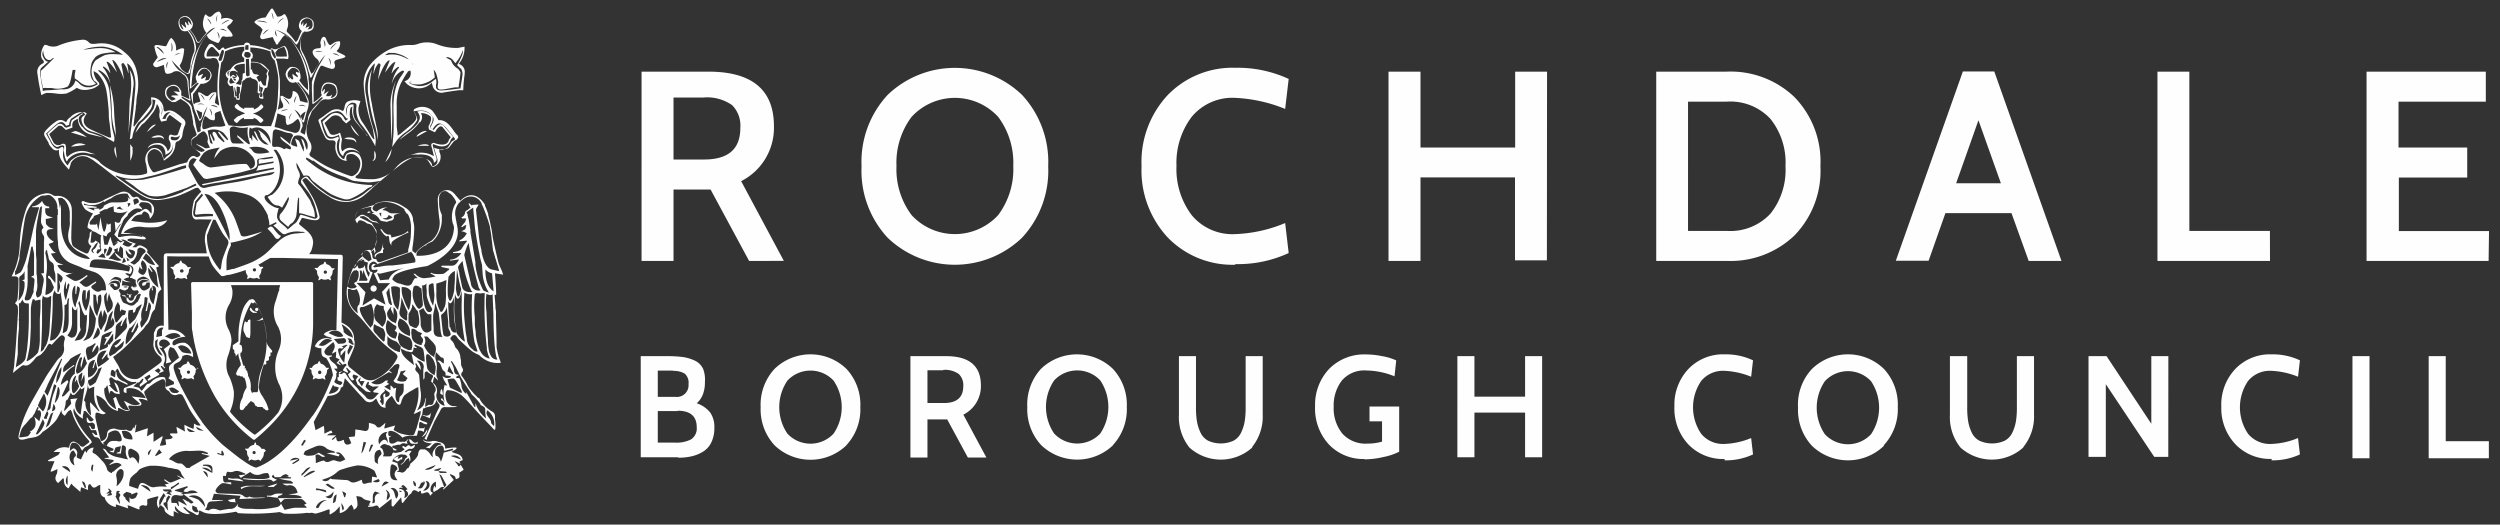 <svg xmlns="http://www.w3.org/2000/svg" width="305" height="64" viewBox="0 0 305 64" preserveAspectRatio="xMinYMid" aria-hidden="true" focusable="false"><rect x="0" y="0" width="305" height="64" fill="#333333" stroke="none"/><path d="M38.39,26.46h0m-4.14,35h0m7.07-15.82h0m.56,1.46v0h0M24.29,17.66h0m-9.7,9.68h0M41.35,45.42a1.49,1.49,0,0,0,0,.21l.45-.34c-.22.07-.42.08-.43.13M8.66,10.64v0l0,0h0M34.25,61.45h0M55.17,17.57h0M29.68,58.68a2.1,2.1,0,0,0-.56-.28,4.47,4.47,0,0,0-.73,0,3.35,3.35,0,0,1-.55-.11l0,.21,1.83.23,0-.09m.46.62a3.21,3.21,0,0,0-.76.21,1.72,1.72,0,0,0,.07.21c.91-.62,1.95-.21,2.92-.41-.75,0-1.49,0-2.23,0M49.9,53.6c.05.24.11.49.37.53a3.88,3.88,0,0,0,.68,0c0-.09,0-.17,0-.25-.54.46-.65-.38-1.06-.27m2.54-2.55c.08-.31.13-.57.19-.82a.62.62,0,0,1-.91.39c-.06,0-.16,0-.24,0h0l1,.4M27.82,61c.21.37.6.19.93.3l-.1-.47-.83.17M55.17,17.57ZM33.81,59.08s0-.06,0-.09l-1.1.34s0,.05,0,.08l.68,0c.18-.16.3-.26.41-.37m18.3-6.63c-.1.16-.2.33-.31.49s-.22.27-.33.41c.4-.08.76-.7.64-.9m1.7-4.87c-.15.51-.15.51.24.64,0-.24-.08-.45-.11-.67l-.13,0M24.28,17.65h0m9.14,10.26c-.29-.42-.54-.28-.78,0a6.79,6.79,0,0,1,.78.87c.3.49.51.52.87,0a1.19,1.19,0,0,1-.25-.13,6,6,0,0,1-.62-.71M23.55,46.7h0m-1.4-13.84a.2.2,0,1,1,0,.39.2.2,0,0,1-.19-.19.2.2,0,0,1,.19-.2m-1,.08s0,0,0,0h0a1.21,1.21,0,0,0,0,.18v0a1,1,0,0,0,.24.55l0,0s0,0,0,0l-.07.3a.08.08,0,0,0,0,.07.06.06,0,0,0,.07,0l.29-.16v0h0a.87.87,0,0,0,.42.1.91.91,0,0,0,.39-.08l0,0h0l0,0,.27.14a.08.08,0,0,0,.08,0,0,0,0,0,0,0-.06l-.07-.32s0,0,0,0h0a1,1,0,0,0,.28-.78,0,0,0,0,1,0,0h0l.22-.22a.06.06,0,0,0,0-.07.07.07,0,0,0-.05,0l-.33,0h0v0a1,1,0,0,0-.65-.5h0v0l-.13-.28a.06.06,0,0,0-.06,0,.06.06,0,0,0-.06,0l-.14.3v0h-.07a1,1,0,0,0-.62.45l0,0h0l-.31,0s0,0-.05,0a.06.06,0,0,0,0,.07l.24.22M23,45.6a.2.2,0,0,1-.2-.2.19.19,0,0,1,.2-.19.19.19,0,0,1,.19.19.2.2,0,0,1-.19.2M24.21,45l-.33,0h0a.93.93,0,0,0-.65-.5h0L23,44.1a.08.08,0,0,0-.06,0,.07.07,0,0,0-.06,0l-.14.3v0h-.07a1,1,0,0,0-.62.46s0,0,0,0h0l-.31,0a.07.07,0,0,0,0,0,.08.08,0,0,0,0,.07l.24.23h0a1.21,1.21,0,0,0,0,.18v0a1,1,0,0,0,.24.55l0,0s0,0,0,0l-.07.3a.09.09,0,0,0,0,.07s0,0,.07,0l.29-.15v0h0a.9.9,0,0,0,.42.1,1.09,1.09,0,0,0,.39-.08l0,0h0l0,0,.28.15a.06.06,0,0,0,.07,0,.06.06,0,0,0,0-.07l-.07-.31a0,0,0,0,0,0,0h0a1,1,0,0,0,.28-.77s0,0,0,0l0,0,.23-.21a.08.08,0,0,0,0-.07s0,0-.05,0m6.94,10.55a.18.18,0,0,1-.19-.19.19.19,0,1,1,.38,0,.18.18,0,0,1-.19.19m1.23-.64-.32,0h0v0a1,1,0,0,0-.65-.5h0v0L31.22,54a.08.08,0,0,0-.07,0,.06.06,0,0,0-.06,0l-.13.29v0h-.06a.92.92,0,0,0-.62.45l0,0h0s0,0,0,0l-.31,0a.1.1,0,0,0-.06,0,.07.07,0,0,0,0,.07l.23.23h0c0,.07,0,.13,0,.19a.43.43,0,0,1,0,.05.91.91,0,0,0,.24.55s0,0,0,0,0,0,0,0l-.06.31a0,0,0,0,0,0,.06.08.08,0,0,0,.08,0l.28-.15,0,0h0a.94.94,0,0,0,.42.11,1,1,0,0,0,.4-.09h0s0,0,0,0l.27.14s.05,0,.07,0a.11.11,0,0,0,0-.07L31.92,56l0,0h0a1,1,0,0,0,.27-.77v0h0l.22-.21a.07.07,0,0,0,0-.07.06.06,0,0,0-.06-.05M39,45.21a.19.19,0,0,1,.2.19.2.2,0,1,1-.39,0,.19.19,0,0,1,.19-.19m-.88-.33s0,0,0,0h0l-.31,0a.07.07,0,0,0-.05,0s0,.06,0,.07l.24.23h0a1.21,1.21,0,0,0,0,.18v0a1,1,0,0,0,.24.55l0,0s0,0,0,0l-.07.3a.09.09,0,0,0,0,.07s0,0,.07,0l.29-.15v0h0a.87.87,0,0,0,.42.1,1.09,1.09,0,0,0,.39-.08l0,0h0l0,0,.27.15a.08.08,0,0,0,.08,0,.06.06,0,0,0,0-.07l-.07-.31a0,0,0,0,0,0,0h0a1,1,0,0,0,.28-.77,0,0,0,0,1,0,0l0,0,.22-.21a.06.06,0,0,0,0-.07.12.12,0,0,0,0,0l-.33,0h0a0,0,0,0,1,0,0,.93.93,0,0,0-.65-.5h0l-.13-.29a.08.08,0,0,0-.06,0,.07.07,0,0,0-.06,0l-.14.29v0h-.07a1,1,0,0,0-.62.46M39.68,33a.2.2,0,1,1-.19.19.2.2,0,0,1,.19-.19m-1,.08s0,0,0,0h0a1.21,1.21,0,0,0,0,.18v0a1,1,0,0,0,.24.55l0,0v0l-.07.3a.09.09,0,0,0,0,.07.06.06,0,0,0,.07,0l.29-.16v0h0a.87.87,0,0,0,.42.1.91.91,0,0,0,.39-.08.05.05,0,0,0,0,0h0l0,0,.28.14a.06.06,0,0,0,.07,0,0,0,0,0,0,0-.06l-.07-.32s0,0,0,0h0a1,1,0,0,0,.28-.78s0,0,0,0h0l.23-.22a.08.08,0,0,0,0-.07.07.07,0,0,0,0,0l-.33,0h0v0a.93.93,0,0,0-.65-.5h0v0l-.13-.29a.07.07,0,0,0-.06,0,.06.06,0,0,0-.06,0l-.14.3v0h-.07a1,1,0,0,0-.62.45s0,0,0,0h0l-.31,0s0,0-.05,0a.06.06,0,0,0,0,.07l.24.22M30.5,56.76h0M28,37.09a2.94,2.94,0,0,0,.35-1.7,5,5,0,0,0-.17-.6h6l-.11.39,0,.13c0,.08,0,.17-.08.25v0h0c-.13.4-.26.91-.41,1.32a3.53,3.53,0,0,0,.36,3A3.37,3.37,0,0,1,34,42.72c-.09.22-.17.45-.24.67a5.14,5.14,0,0,0,0,2.76h0l.18.51h0c.07.18.14.25.21.43a3.62,3.62,0,0,1-.2,3.23c-.2.24-.4.47-.61.7a17.31,17.31,0,0,1-2.21,2A.56.56,0,0,1,31,53a16.65,16.65,0,0,1-2.79-2.58,1.05,1.05,0,0,1-.15-.24,5.15,5.15,0,0,0,.47-2.4h0a7,7,0,0,0-.71-2.13,3.28,3.28,0,0,1,0-2.25,7.21,7.21,0,0,0,.42-1.81,3,3,0,0,0-.35-1.39A3.07,3.07,0,0,1,28,37.09Zm-4.59,1.09h0v.26l0,0c0,.21,0,.53,0,1h0a1.21,1.21,0,0,0,0,.18h0a.49.49,0,0,1,0,.12h0c0,.21,0,.48.09.8h0c0,.16.05.33.07.51h0a2.5,2.5,0,0,1,.05.29v0c.05.28.11.58.19.89h0a2,2,0,0,0,.05.24,23.64,23.64,0,0,0,2.42,6,18.3,18.3,0,0,0,4.57,5.13l.05,0h0l.1.09,0,0a19.54,19.54,0,0,0,1.6-1.41,17.22,17.22,0,0,0,1.81-2l0,0h0a17.6,17.6,0,0,0,3.08-6l.06-.24a16.83,16.83,0,0,0,.65-4.82V34.61a.19.19,0,0,0-.19-.2l-14.5,0h0a.2.2,0,0,0-.14.06.16.16,0,0,0-.06.13ZM34.1,5.74h0l0,0,0,0M49.65,53.67l.13.07-.06-.11-.07,0M47.94,56h0m1.13,0v0h0c0-.07,0-.15,0-.28l-.47.26-.08-.07c.06-.09.09-.2.17-.25h0a1.33,1.33,0,0,0-.7.35h0c.13.06.23.16.36.23s.32.08.46-.18c0,0,.11,0,.18,0M29.82,40.63A3.13,3.13,0,0,1,30,41v0l.07.12.17.06a.85.85,0,0,0,.25.07h0v.09l0-.06v0h0v-.29l0,.11h0a1.84,1.84,0,0,0,.06-.47v-.13l0-.47h0c0-.34,0-.65,0-1l-.09-.08h0l-.1.09h-.07a.63.63,0,0,0-.08.26H30l-.06-.1h0l-.11.06,0,.12a2.15,2.15,0,0,0-.13.94,2.22,2.22,0,0,0,.17.4m1-2.55.42,0,.08-.12a.75.75,0,0,1-.74-.52h0a.19.19,0,0,0-.15.21c0,.15.2.32.41.42m.43-.21a.2.2,0,1,0,0-.4.2.2,0,0,0,0,.4M50,18.93a1.32,1.32,0,0,0-.3.09Zm-3.92-1.85a2.47,2.47,0,0,1,0,.32,1,1,0,0,0,0-.32M31.29,9.4h0m-9.13,2.52h0s0,0,0,0m8,2.14h.35v-.43h-.35Zm-1.08.1a2,2,0,0,0-.32.25l-.22.19a.08.08,0,0,0,0,.07c0,.08.1.17.22.27l.06.05.06,0c.07,0,.12-.06.25-.21l.06-.07a1.64,1.64,0,0,1,.58-.35s0,.15,0,.17a.16.16,0,0,0,.13,0h.86c.08,0,.13,0,.17,0s0-.15,0-.16a1.65,1.65,0,0,1,.42.21l.15.15c.17.18.24.25.31.25l.06,0c.08-.09.17-.17.25-.25a.07.07,0,0,0,0-.06.14.14,0,0,0,0-.06,2.61,2.61,0,0,0-1.1-.71l-.1,0s0,0,0-.07l.28-.09a2.5,2.5,0,0,0,.53-.3,1.86,1.86,0,0,0,.27-.22c.08-.08.12-.12.12-.18s0-.1-.1-.16l0,0,0-.05c-.06-.06-.09-.09-.15-.09a.2.2,0,0,0-.13.08l-.06.07a1.62,1.62,0,0,1-.7.46c0-.06,0-.21-.1-.21h-.92c-.07,0-.13,0-.16,0a.51.51,0,0,0,0,.17,1.79,1.79,0,0,1-.61-.37l-.06-.07c-.11-.14-.15-.18-.2-.18l-.07,0-.14.15-.07.07a.16.16,0,0,0,0,.15c.07.28,1,.65,1.2.74h0v.07l-.22.07a1.9,1.9,0,0,0-.43.21ZM16.18,18.09c.05,0,0-.09,0-.1-.14-.13-.17-.28-.29-.39,0,.64,0,1.33,0,2a2.36,2.36,0,0,0,.26-1.52m-1.89,1.22c-.07-.53-.12-1-.18-1.4-.22.16-.16.73.18,1.4M42.77,15.2a2.42,2.42,0,0,0,1.07,1.42L42.77,15.2m5,3L47,19.78a2.41,2.41,0,0,0,.78-1.61M42,16.87c.53.27,1.13-.05,1.46.55.06-.55-.69-.81-1.46-.55m3.71,1.53c-.17.45.16.91-.3,1.23.45,0,.58-.63.3-1.23m-.94-1.83c-.15-.26-1.36-1.86-1.36-1.86a2.13,2.13,0,0,1-.28-1.51l0-.45c-1.27-.19-.7,1.78-.7,1.78l-.26.19L42,14.48a1.1,1.1,0,0,0-1.77-.41,10.91,10.91,0,0,0-.89.79,9,9,0,0,0,.55,1.48c.27.79,1.46.11,1.46.11l.12.6c-.42,1.66.4,2,.4,2a1,1,0,0,1,.38-.62,1.45,1.45,0,0,1,1.7.32,1.73,1.73,0,0,0-1.26-.72,1.16,1.16,0,0,0-.89.43c-.34-.19-.09-1.37-.09-1.37l0-.14-.22-.77c-1.12.61-1.3,0-1.3,0L39.59,15l.72-.66a.89.89,0,0,1,1.47.31l.45.41.54-.43a2.71,2.71,0,0,1,0-1.47A1,1,0,0,1,43,13a2.34,2.34,0,0,0,.36,1.8s1.65,2,1.5,1.78m6,.1L52.09,16c-.3-.14-1.09.27-1.27.63m1.53,1.16c-.12-.24-.7-.27-1.42,0l1.42,0M20,17c0-.55-.83-.64-1.54-.24.57.16,1.09-.28,1.54.24m-2.07-.88,1.09-.9c-.25-.1-.71.25-1.09.9M9.22,16c0-.06-.09,0-.09,0-.17.09-.32.08-.46.16l1.92.58C9.82,16.09,9.27,16,9.22,16m-.55,1.9,1.78-.22a1.52,1.52,0,0,0-1.78.22M10,15.47c-.94-1.28.09-1.53.09-1.53,0-.18-.09-.1-.09-.1l-1.22.81a1.21,1.21,0,0,0-.15.73l-.56.2-.24-.14a.58.58,0,0,0-.76-.29,13.81,13.81,0,0,0-1.3,1.16l.57,1.11c.58.8.89.41.89.41.4-.13.67-.2.58.32a3.23,3.23,0,0,0,.23,1.37c.16.35.2,0,.2,0a2.41,2.41,0,0,1,2.67-.76l.74.07-.6-.18a2.5,2.5,0,0,0-2.81.49c-.28,0-.17-1.06-.17-1.06L8,17.68c-.18-.27-.51-.08-.51-.08a.69.69,0,0,1-1-.29L6,16.36l1.13-1a.53.53,0,0,1,.6.21l.31.28.79-.28,0-.13A.81.81,0,0,1,9,14.76l.49-.29a2.08,2.08,0,0,0,1.43,1.9l1.67.4a14.77,14.77,0,0,0-1.77-.64,1.91,1.91,0,0,1-.75-.66M17.59,15a14.61,14.61,0,0,0,1-1.18,2.74,2.74,0,0,0,.55-1.13,1.43,1.43,0,0,1,.34,1,1.4,1.4,0,0,0,.2,1.15l.66-.13c-.06-.31.38-.7.38-.7l1.44,1.08-.44,1.23c-.11.38-.82.11-.82.11-.41-.08-.29.63-.29.63a1,1,0,0,1-.16,1.39,1.21,1.21,0,0,0-1-1c-1.25-.06-1.43.65-1.43.65a1.62,1.62,0,0,1,1.16-.45c1.1,0,1,1.24,1,1.24l.4-.22a1.22,1.22,0,0,0,.28-1.71c-.14-.22.12-.3.12-.3.72.26,1-.18,1-.18l.4-1.28a.36.36,0,0,0,0-.39l-1.61-1.08a1.06,1.06,0,0,0-.56.77h-.39c-.22-.15-.1-.76-.1-.76a1.35,1.35,0,0,0-.77-1.55,3.59,3.59,0,0,1-.24,1.11A7.75,7.75,0,0,1,17.18,15a3.78,3.78,0,0,0-.66,1.2l.66-.84a1.24,1.24,0,0,1,.41-.36m33.66-.08a.92.92,0,0,0,.1-1.11,1.52,1.52,0,0,1,1,.28c.55.16,0,1.18,0,1.18-.14.19,0,.54,0,.54l.72.33c.65-1.22,1-.53,1-.53L55,16.75a1,1,0,0,0-.24.34c-.26,1-1.84.33-1.84.33l-.22.08c-.2.13,0,.56,0,.56l.24,1a3,3,0,0,0-2-.4l-.9.25a4.21,4.21,0,0,1,.9-.05c2.08-.15,2,1,2,1,.46-.24.3-.61.3-.61l-.44-1.47a.19.19,0,0,1,.07-.2c1.79.84,2.09-.46,2.09-.46a1.16,1.16,0,0,1,.33-.4l-1-1.2c-.29-.39-.55-.37-.55-.37-.42.05-.81.71-.81.71l-.45-.25v-.25a1.53,1.53,0,0,0,.3-1.1,1.7,1.7,0,0,0-1.87-.65c.56.71.19,1.11.19,1.11,0,.42-1.22,1.34-1.22,1.34a5.42,5.42,0,0,0-1.15,1l1-.75a5.94,5.94,0,0,0,1.46-1.4m-37.11.69s-.11-.81-.16-2a12.36,12.36,0,0,0-.51-3.22s.24,2.3.22,3.22A10.18,10.18,0,0,0,14,16.08a2.78,2.78,0,0,1,.16.69Zm1.74-7.08a9.16,9.16,0,0,1,0,3.64l-.14,4.1.56-5.47a3,3,0,0,0-.42-2.27m30.23,8.53a4.63,4.63,0,0,0,0-1.07s-.64-2.85-.67-3.27a9,9,0,0,1,0-4.24,5.38,5.38,0,0,0-.39,3.4,23.25,23.25,0,0,0,.62,3,8,8,0,0,1,.43,2.14m1.7.16c.16-1.64.11-4.45.11-4.45a7.28,7.28,0,0,1,.48-2.92,6.92,6.92,0,0,0-.68,3.38ZM20.23,5.68h0m14.56,8.48h0s0,0,0,0M30.43,8.9s0,0,0,0M2.51,37h0m.86-3.45s0,0,0,0m25.94,8.25a9.49,9.49,0,0,1,.09-1.13,8.89,8.89,0,0,1,1.26-3.75l.06,0,.11.09.08,0s.17-.27.29,0c0,0,.24.16.63,1.16h0v0c.06.15.13.34.2.56a1.17,1.17,0,0,1-1.1.39,2.47,2.47,0,0,0,1.18-.13,9.19,9.19,0,0,1-.18,6,6.15,6.15,0,0,0-.43,2.35s0,.51-.14.51h-.48l0,.05v0a.11.11,0,0,1-.07,0,.06.06,0,0,1-.05,0h-.05l-.06-.19a1,1,0,0,1-.07-.26,2.55,2.55,0,0,0-.32-1.61h0a.26.26,0,0,0,0-.1l0-.13-.07-.11h0v-.09l0,0,0-.05L30,45.08a.18.18,0,0,0-.07.05v0L30,45l0-.07H29.8l.08-.1,0-.14h0v0l0,0h0v-.06H29.7c0-.07-.06-.17-.1-.29a4.56,4.56,0,0,0-.18-.6q0-.16-.09-.3a2.25,2.25,0,0,1,0-.22c0-.06,0-.12,0-.19h.12v-.11h.05a1,1,0,0,0,0-.6s0-.08,0-.13L29.23,42l-.06,0a.45.45,0,0,0,.14-.31ZM28.58,43l.17.23v.25l.34-.37v.06a1.23,1.23,0,0,0,0,.21,9.35,9.35,0,0,0,.27.91,1.19,1.19,0,0,1,0,.31,2.52,2.52,0,0,0-.59,1.08l.11,0v0a.13.13,0,0,1,0,.08l.12.07h.16a.17.17,0,0,0,.1,0l.08.09h0l.08,0,.14,0v0h0l.05,0a.13.13,0,0,1,0,.06l.08.09,0,0,0,0,0,.05h0l.11-.07v0a3.24,3.24,0,0,1,.28,1.25,2.91,2.91,0,0,0-.44,1c0,.14-.08.25-.1.32l0,0a2.07,2.07,0,0,0-.27,1.26.29.29,0,0,0,.14.15l.12,0h.07l0-.06h0l.12,0,.06-.17h0v0l.09,0v-.06h0l.09-.15.1-.06v0c.05,0,.09-.07.17-.21s.17-.1.22-.24l0,0a.39.39,0,0,0,.12-.14h.08a.27.27,0,0,0,.1.08l.05,0,.08.1.1,0a3.35,3.35,0,0,1,.15.35h.06l0,.08.09,0,0,0h.06l.05.1H32l.2.23h.09l0,0h0a.25.25,0,0,0,.23.17h0a.12.12,0,0,0,.1,0h.08l.06-.1a4.37,4.37,0,0,0-.55-1.29l-.07-.13c-.05-.07-.1-.16-.15-.24a2.09,2.09,0,0,1-.42-1.07,11.25,11.25,0,0,1,.63-2.79l0,0a.17.17,0,0,0,.12.05l.08,0,0,0h0l.06-.09h0l0,0h0l.06-.07,0,0,0,0-.07-.24.36-.14v-.41l.19-.11V43h.2l0-.22c-.07-.08-.14-.15-.2-.23l0,0h0a3.34,3.34,0,0,1-.36-.48,1.46,1.46,0,0,1-.11-.68,2,2,0,0,0,0-.25,9.43,9.43,0,0,0-.19-1.37,11.86,11.86,0,0,0-.75-2.12,8.82,8.82,0,0,0-.48-.91.44.44,0,0,0-.34-.25.33.33,0,0,0-.22.09l-.06-.06a3,3,0,0,0-.94,1.5l-.06.16A10.12,10.12,0,0,0,29.09,41l0,.64-.69.48v.43l.19.2ZM17.79,34.62h0m-3.88.05h0m31.23-8.86h-.25a1.18,1.18,0,0,0-.07.2,1.72,1.72,0,0,1,.37-.07h0Zm3.7.2h0m-2.11,4.86h0v-.41l.14-.08-.14-.19v-.65a2,2,0,0,1-.33,1.11l-.19.1c-.12,0-.14.05-.11.06-.26.14-.52.26-.33.65.12-.54.53-.6.94-.59m.43-2s.32-.32.34.22a2.41,2.41,0,0,0,.1.57s.21.36.18.27,0-.2,0-.3h0c.08-.4,2.09-1.28,2.09-1.28l-.12-.16c-.31.44-1.52.7-2,.79v-.2l-.14-.18c-.31.13-.81-.21-1-.62l-.2,0a5.16,5.16,0,0,0,.48.66l.23.18m6.4,17.48h0m.49-1.11h0v0a.06.06,0,0,0,0,0m-8.41-9.61a.38.38,0,1,0,0-.76.38.38,0,0,0,0,.76M55,40.71c0,.15-.1.26-.3.33s-.58,0-.62-.25-.08-.45-.1-.68h0c-.07-.53-.11-1.06-.17-1.58a.31.31,0,0,1,.11-.2,1.51,1.51,0,0,0,.61-.89h0c0,.6.1,1.17.15,1.78h0s0,.07,0,.1h0c0,.07,0,.16,0,.28h0s0,0,0,0c0,.18,0,.4.09.59a2.39,2.39,0,0,1,.16.32.35.35,0,0,1,0,.14Zm.31,4.87a.86.86,0,0,0-.07.1l-.66-.38c.08-.24.14-.45.22-.67l.51.95Zm-.16-1.5c.15.25.32.48.46.73.23.43.42.87.66,1.28s.6,1,.93,1.46h0l.27.42a.31.31,0,0,0,.09.15l.15.15h0a2.83,2.83,0,0,1,.25.24c.22.24.43.5.64.75,0,0,0,.08,0,.1.21.21.63.22.6.68a6.16,6.16,0,0,0,.1,1A3.73,3.73,0,0,1,58,49.15v.49l-.12,0-1-1.82c0,.1,0,.17,0,.24a1.38,1.38,0,0,1-.58-1,3.73,3.73,0,0,0-.21-.86c0-.05-.13-.07-.2-.09a1,1,0,0,1-.18,0s-.05-.06-.09-.12c.12-.08.22-.15.41-.26-.58,0-.62-.31-.65-.73a2.88,2.88,0,0,0-.39-.89l.12-.05Zm4.34,6A2,2,0,0,1,60.28,52c-.16-.18-.37-.32-.37-.44,0-.57-.82-.87-.46-1.5Zm-4.6-2.79c-.1-.35-.2-.67-.3-1a2.42,2.42,0,0,1,.69-.11c.14,0,.29.21.38.36.24.39.46.79.67,1.19,0,.05,0,.11,0,.24l-1.48-.7Zm-.64-.36a3.87,3.87,0,0,0,0,2.11c-.12-.16-.22-.33-.34-.48-.31.32.14.29.19.44s.1.35.15.51a1.29,1.29,0,0,1-1-1.45,1.16,1.16,0,0,0-.48-1.38h0c.09.15.18.3.26.45a.64.64,0,0,1,0,.77c-.1.15,0,.44,0,.67s0,.26-.07.3,0,.66-.56.51c-.13,0-.33.16-.53.26,0-.39.08-.72.12-1.06l-.07,0a3.1,3.1,0,0,1-.26.88,2.19,2.19,0,0,1-.78.61,3.66,3.66,0,0,0,.46-2.19c-.12-.68-.13-1.38-.2-2.07a.72.72,0,0,0-.18-.33c-.19-.21-.45-.38-.18-.72,0-.06-.07-.26-.12-.4l.11-.05.55.83A1.32,1.32,0,0,0,50.85,44a.76.76,0,0,1,.81,1,9.59,9.59,0,0,0,0,1.32c.36-.3-.13-1,.46-1a1.83,1.83,0,0,0,.38.3c.28.1.45.21.23.54a.89.89,0,0,0-.12.43s.14.09.21.13h0c0-.25.1-.5.16-.77l.47.47h0a1.07,1.07,0,0,0-.07-.19c0-.1-.09-.2-.12-.3h0a.28.28,0,0,1,0-.18,3.17,3.17,0,0,1,0-.53,2.73,2.73,0,0,0-.14-1.44,2.26,2.26,0,0,1,.07-.81c.23.22.39.39.63.64.29,0,.39.14.31.73-.28-.05-.38-.51-.81-.3.52.23.47.8.74,1.15.26.16.37.36.27.6l.66.09s0,.09,0,.13a.82.82,0,0,1-1-.15,2.88,2.88,0,0,0,.17.5l.4.68-.36-.07Zm-3,3.75c-.13.49-.27,1-.4,1.47h0l-.31.82a.33.33,0,0,1-.31.13h-.07l-.21,0h0a5.16,5.16,0,0,1-.54-.08h0a5.41,5.41,0,0,1-.7-.19c-.24-.1-.46-.25-.69-.37.06-.17.1-.31.18-.55l-1.31.37c0-.22.09-.42.14-.71a5.81,5.81,0,0,1-.66.55c-.09.06-.34,0-.37,0-.22-.42-.63-.43-1-.53A2.72,2.72,0,0,1,45,52c0,.47-.21.66-.66.55a7.69,7.69,0,0,0-1-.15c0,.34,0,.59-.06.85l-.74.07c.12.28.23.51.31.74,0,0-.16.12-.26.15-.49.14-.6-.2-.64-.55-.28.08-.52.22-.72.17s-.17-.35-.24-.52l-.4.37-.1-.12.52-.45H39.91a.69.69,0,0,1,.38-.24c.31-.05.32,0,.12-.36l-.84.39c0-.33,0-.6-.07-.95l-1,.53c-.07-.29-.13-.58-.22-1,.22-.42.51-.94.8-1.47s.5-.92.74-1.38l.16-.33c1.37-.05,1.57-.71,1.59-1h0a.36.36,0,0,0,.24-.16l.06,0v0h0l0-.07a.22.22,0,0,1,0,.08h0a.83.83,0,0,0,0-.15c0-.13.06-.25.07-.26a3,3,0,0,1,.08-.32c0-.09,0-.18.07-.26.82.9,1.57,1.76,2.36,2.59a.79.79,0,0,0,1.22.06l.22-.2c.27.52.42,1.13,1.16,1.13-.11-.57.08-.92.76-1.45.2.31.39.64.61.94a.4.4,0,0,0,.35.14c.08,0,.13-.2.18-.32a2.46,2.46,0,0,1,.37-.8,6.37,6.37,0,0,1,1-.65h0l.26-.16a3,3,0,0,1,.44-.21,5.89,5.89,0,0,1-.54,3.25l.11,0,.73-.35c0,.25,0,.42-.09.57Zm-4,3.33,0-.09c-.41-.76-1,.3-1,.3l-.07-.33a1.11,1.11,0,0,1,1.11-1.2c-.49.42.1.78,0,1.32Zm-.9.87a.89.89,0,0,1,.2.46.19.19,0,0,1-.06.13,1,1,0,0,1-.14.15,1,1,0,0,0-.2,1l-.33-.19a.62.62,0,0,1-.11-.22.93.93,0,0,1,0-.22h0c-.12-.91.34-1.08.56-1.1a.17.17,0,0,1,.12,0Zm1.08,4-.89.49c.29-.56.39-.8.89-.49Zm.07,1.75c0,.16-.21.28-.32.42l0-.08c0-.24.06-.48.09-.69s-.14-.34-.21-.52a.78.78,0,0,1,.49.87ZM45.74,61c0,.38-.09.38-.34.38.22-.44-.12-1,.36-1.42l.64.22a.64.64,0,0,0-.66.82Zm.44-2.56.14.2c0,.24-.6.26-.83.08l.69-.28ZM45,55.06c.08-.26.16-.53.26-.8a1,1,0,0,1,.27,0c-.15.33-.27.58-.39.83l-.14,0Zm-.92.26c.1-.51.18-.94.28-1.41l.31.07c-.13.36-.22.68-.35,1a1.57,1.57,0,0,1-.24.35Zm1.26,3.56c-.18,0-.37,0-.55.07-.51.14-.55.12-.66-.43l-.38.17c-.37.14-.74.31-1.12,0a.88.88,0,0,0-.52-.13l-1.56-.1a1,1,0,0,1-.27-.09.67.67,0,0,1-1,.18l.34-.13a3.87,3.87,0,0,0,1.59-.9,1.39,1.39,0,0,1,.6-.28,11.77,11.77,0,0,1,1.79-.46,3.7,3.7,0,0,1,2,.59c.11.06.16.24.22.38a3.94,3.94,0,0,1,.18.5l-.61-.1Zm-3.26,1.78H42l-.25-.74.46.25c0,.18-.07.33-.1.48Zm-.3,1.59c-.06-.3-.11-.59-.16-.88.4.46.41.82.16.88Zm-.84-1.11c0,.11-.21.19-.35.25.13-.38,0-.88.48-1.07a5.4,5.4,0,0,1-.13.82Zm-1.28-.52a3.39,3.39,0,0,0,.59-.22,4.45,4.45,0,0,0,.46-.43c-.15.81-.37,1-1,.65Zm-.78,1.29c0,.05-.16.07-.24.09a.27.27,0,0,1-.08-.17A1.4,1.4,0,0,1,39.91,61a1.38,1.38,0,0,0-1,.9Zm.85-2.8L40,59l.86.57c-.31.12-.31.12-1.11-.42Zm-1.14.46c.37.07.74.12,1.11.22.06,0,.08.19.12.29l-.29-.1-.63-.18c-.11,0-.22,0-.34,0l0-.18Zm-.1-4c.43-.45.69.44,1.18.09l-.4-.21c-.19-.1-.33-.23-.43-.2s-.32.2-.49.26a1.82,1.82,0,0,1-.52.08,1.55,1.55,0,0,1-.43,0,1.81,1.81,0,0,1-.37-.18c.08-.14.12-.34.24-.4.41-.21.84-.37,1.27-.55a1.2,1.2,0,0,1,1.31.26,2.1,2.1,0,0,0,.7.28l.3.11s0,.08,0,.12l-.44,0-.56.07,1.46.38.13-.21-.49-.22c.39-.18.7,0,1.18.79a2.44,2.44,0,0,1-.64.29,2.36,2.36,0,0,1-.61-.15.63.63,0,0,0-.36,0c-.33.12-.64.36-1,0,0,0-.27.06-.4.1l-.59.22c0-.34,0-.62-.05-.92ZM37.1,58.23l-.05-.09c.41-.33.78-.73,1.35-.71l0,.11-1.33.69Zm.32,3.71c-.49,0-.9,0-1.3,0s-.8.14-1.21.21H35l-.44.08a.26.26,0,0,0,.14-.06l-.42-.73c-.14.39-.5.44-.83.49a9.54,9.54,0,0,1-2.45.17c-.68-.08-1.39.12-2-.33l0-.35a.91.91,0,0,1-1,.66,11.72,11.72,0,0,0-1.16.2h0c-.46-.16-.91-.37-1.38,0L25,62.17c.09-.12.21-.22.23-.33.12-.58.23-.67.81-.68.38,0,.77-.07,1.15-.1V61H25.86l.24-.76,3.25.25c-.07.18-.12.32-.14.39l3.19-.13c-.66-.16-1.34.12-2-.18-.22.19-.46.14-.73-.09a1,1,0,0,0-.56-.2l-2.49-.09a.45.45,0,0,1-.32-.25c-.07-.27.61-1,.91-1s.68.11,1,.16a2.43,2.43,0,0,1,0-.25,3.49,3.49,0,0,0-.56,0c-.49.09-.4-.33-.44-.55-.08-.41.28-.19.34-.21.06-.22.06-.39.15-.49s.24,0,.37,0a1.35,1.35,0,0,0,.41-.06c.55-.24,1,.09,1.45.24v.11l-.81.1.25.31,1.16-.72a1.23,1.23,0,0,0,1.33.27,1.74,1.74,0,0,1,.78-.13c.1,0,.21.27.24.44s-.19.19-.31.22a2.77,2.77,0,0,1-.7.07c-.73,0-1.47-.06-2.2-.1,0,0,0,.07,0,.11.26,0,.51.06.77.07a12.79,12.79,0,0,0,2.05,0c.43-.06.69,0,.82.24l.49-.23c-.73-.35-.73-.35-.46-.63l.18.3a4.54,4.54,0,0,0,.65,0c.1,0,.18-.13.27-.18a1.07,1.07,0,0,1,.43-.18c.11,0,.23.13.35.2l-.06.11-.34,0v0l.69.08a.62.62,0,0,0,0,.13H34a8.22,8.22,0,0,0,1.36.28c.14,0,.25.14.38.21L35.7,59H34.46a1.11,1.11,0,0,0,.63.23.9.9,0,0,1,1.13.62,1.2,1.2,0,0,0,.11.23,1.85,1.85,0,0,1-.29.13l-.84.1c.55.11,1.14,0,1.64.35-.05,0-.09.11-.13.11l-1.11,0-1.7,0c-.06-.44.41-.2.59-.54a4.57,4.57,0,0,0-.75,0c-.23,0-.44.17-.67.23a2.78,2.78,0,0,1-.5,0v.13l.21,0,1.13.15.34.59c.16-.15.32-.42.49-.44a12.76,12.76,0,0,1,2,0c.23,0,.43.33.67.53l-.32.17.28.23ZM25,61.86a5.07,5.07,0,0,0-.8-.9A4.85,4.85,0,0,0,23,60.57,1.4,1.4,0,0,1,25,61.86Zm-1.53.23c-.06-.11,0-.29,0-.43l.6.28L24,62l.25.46a.61.61,0,0,1-.79-.35Zm-.55-.86a1.63,1.63,0,0,0-.66-.36l.58.83-1.08-.57c0,.21.05.4.08.59l-.11,0-.2-.36-.59,0c-.18-.79.15-1.1.89-.91a1.92,1.92,0,0,0,.48,0l.06-.18,1.25,1c-.29.23-.32.21-.7-.13Zm-2.48.19a3.17,3.17,0,0,0,.08.84l-.05,0c-.18-.25-.36-.48-.51-.72,0,0,0-.21,0-.21.46,0,.25-.38.37-.57s.16-.21.24-.32l.22.17a3.26,3.26,0,0,0-.4.79Zm-.52-1.71,1,0h0c-.16-.22-.07-.29.17-.38a3,3,0,0,0,.66-.47l.12.16-1,.69h0c0,.11.06.22.09.35l-.26,0,.28.38-.72-.26.33-.22c-.31,0-.61.07-.73-.25ZM19,59.4c-.53.16-.83-.13-1.22-.34-.56-.3-.77-.14-.94.58l-1-.33s-.09-.06-.09-.09a2.88,2.88,0,0,1,.18-.9,3.78,3.78,0,0,1,.72-.65c.16-.15.29-.38.48-.47a4.33,4.33,0,0,1,1.12-.37,7.17,7.17,0,0,1,2.39.26c.29,0,.57.11.86.14a.7.7,0,0,1,.61.53c.08.23.3.41.41.67L21.64,58l0,.08c.18.11.37.21.47.28-.4.16-.81.35-1.23.5-.1,0-.25,0-.36-.11a4,4,0,0,1-.43-.29l-.06.12c.16.13.33.25.59.44l-.5.06.23.32a4.29,4.29,0,0,0-1.28,0Zm-1.84-.22c.71,0,1.08.26,1.2.81l-1.2-.81Zm-.7,1.59c-.18.09-.52.23-.66-.14v.74c-.17-.17-.34-.33-.5-.51,0,0,0-.13,0-.14-.6-.42,0-.55.12-.72.2.06.36.09.51.15s.07.11.11.17l.64-.25.13.13c-.11.2-.18.49-.35.57Zm-2.15-1.42-.09-.08a2.62,2.62,0,0,0,0-1,.84.84,0,0,1,.26-.92.37.37,0,0,1,.32-.12.45.45,0,0,1,.27.27,2.08,2.08,0,0,1,0,.43,1.55,1.55,0,0,1-.08.36,2.44,2.44,0,0,1-.72,1Zm.33,2.15c-.11-.16-.22-.31-.31-.47s-.15-.31-.25-.5c.27-.06-.17-.82.57-.6l-.21.18c.17.13.36.2.14.51-.12.15.07.54.06.88Zm-1-3.78c-.23-.06-.55-.27-.57-.45a2.23,2.23,0,0,0-.68-1.12,5.38,5.38,0,0,0-.67-.68c-.13-.12-.38-.17-.42-.3s.07-.35.13-.56a.92.92,0,0,0-.89.69c0-.09-.08-.18-.16-.33l-.51,1.08-.49-.22a1.37,1.37,0,0,1,0-.31A.61.61,0,0,0,9,54.7c-.14,0-.27.16-.47.31,0-1.11.42-1,.42-1,.65,0,.78.51,1,.88A.21.21,0,0,1,10,55l.34-.42h0l.43-.22.44-.39-.06-.15a.32.32,0,0,0-.1-.17,9.53,9.53,0,0,1-1.87-2.77c-.21-.49-.29-.78-.15-1.07a2,2,0,0,0,1.1,1.27,1.11,1.11,0,0,1,.06-.67.29.29,0,0,0,0-.14s0-.12.07-.12a.23.23,0,0,1,.18,0c.35.35.69.71,1,1.06-.32.3-.49.28-.71-.14,0-.06-.1-.14-.15-.13h0v.29c0,.35.23.46.63.32.08,0,.3.12.34.23s.06.44,0,.52a.28.28,0,0,1-.46-.18c0-.08-.15-.13-.22-.19l-.05,0,.3.55a2.09,2.09,0,0,1,.25,0c.11,0,.3,0,.33,0a3.45,3.45,0,0,1,.18.57c-.08,0-.18.07-.24,0a2.07,2.07,0,0,1-.32-.28l-.09.1c.18.17.18.5.57.48a.56.56,0,0,1,.35.22c.14.19.21.47.39.58a11.42,11.42,0,0,0,1.31.6c0,.37-.28.21-.51.27a1.1,1.1,0,0,0,.53.19s.08-.24.13-.37.07-.23.14-.26a4.41,4.41,0,0,1,.62-.14c-.06.26-.11.47-.15.67l-.37.13,0,.09.52,0c0-.22.07-.43.08-.63s0-.44.27-.35.25.3.25.45a1.68,1.68,0,0,0,.27,1.24,5,5,0,0,1-.81-.17,8,8,0,0,1-.85-.19,2.8,2.8,0,0,1-.79-.44c-.19-.15-.24-.5-.64-.5l.79,1.08-.57.07v.06l1.09.17,0,.16-.48.35s0,.07,0,.11c.53-.26,1.06-.44,1.47,0l-.65.49c-.16.13-.37.37-.5.34Zm-.08,2.69a1.78,1.78,0,0,1-.47.07l0-.08a3.68,3.68,0,0,0,.32-.23l-.46.07.4-.36-.16-.2.1-.1.36.38c-.32.11.19.35-.06.45Zm-2.27-2.86c-.32-.29-.11-.59-.08-.85l.17,0c0,.26-.06.5-.09.81Zm-.93,2c-.13-.28-.25-.55-.38-.82.5.06.39.47.54.73l-.16.09Zm-1.15-3.9c-.34.3-.25.65-.15,1a.3.3,0,0,1,0,.13,1.16,1.16,0,0,1-.31-1.74C8.84,55,9,54.94,9,55a1.86,1.86,0,0,1,.25.43c0,.07,0,.21,0,.25ZM7.55,56.93a.72.72,0,0,1,1,.66l-1-.66Zm.7,2.22c-.26-.09-.32-.69,0-1.14ZM8.6,48.73l.09.52-.48.52a2,2,0,0,1-.42.39c.06-.25.14-.5.19-.75s0-.37.1-.54.12-.08.18-.12c.13-.28.25-.56.38-.85l.16.27h.28s.78-.75.69-.91h0a1,1,0,0,0,.18.24,2.45,2.45,0,0,0,.36-.25l-.24,1.61c-.08.58-.16,1.16-.23,1.74a1.36,1.36,0,0,1-.38-2l-.86.09Zm-.93-.32-.13-.1.8-1.73-.13-.21-.8.6a3.2,3.2,0,0,1,1.68-2.33L9,44.52l-1.26.9c-.21-.81.52-1.08.82-1.63a7.81,7.81,0,0,1,1.33-.72c-.08.18-.17.36-.26.55a3.62,3.62,0,0,0-.5,1.8l0,.18h0s-.85.44-.64,2h0c-.2.2-.37.41-.57.61a1,1,0,0,1-.24.15Zm-1,.77.4-2c.41.26.19,1.5-.4,2Zm-.34,1c.07-.31.13-.59.2-.92.35.51.28.81-.2.92ZM6,51.81a1.92,1.92,0,0,1-.43.34c.2-.53.38-1.06.6-1.58,0-.11.21-.19.35-.26-.21.49-.27,1-.52,1.5Zm-.5-.69c-.06,0-.15-.12-.14-.15.11-.27.25-.54.37-.81h0c.29-1.09.57-2.18.86-3.27.44.1.23.34.18.5-.09.31-.24.59-.32.9a6.92,6.92,0,0,0-.27,1.34c0,.33-.26.39-.45.53v0h0c.39.3-.06.61,0,.92a.5.5,0,0,1-.22,0Zm-1,1.9-.12-.09c.29-.6.55-1.16.85-1.8.11.23.17.38.21.47A2.73,2.73,0,0,1,4.54,53Zm-1-.32.29,0c-.16.22-.27.48-.44.53a5.09,5.09,0,0,1-1,.13,5,5,0,0,1,.28-1,3,3,0,0,1,.48-.62h0l.15-.17h0l.5-.59h0A.29.29,0,0,0,4,50.75l.2-.29h0a.46.46,0,0,0,.07-.16l.31-.66.14.07c0,.12-.11.23-.14.31s.28,0,.32.1c.25.41,0,.81-.09,1.27l-.63-.54c.41,1.13,0,1.5-.57,1.85ZM4.82,49l.54-1a2,2,0,0,1-.11,2.2,7.88,7.88,0,0,1-.63-.71Zm2.67-4.24a3.1,3.1,0,0,1-.63,2,3.25,3.25,0,0,1,.63-2Zm-2,2.91.23-.52h0l.12-.29a1.74,1.74,0,0,1,.1-.19L6,46.53l1.48-2.77.1.06c-.59,1.48-1.17,3-1.78,4.47l-.38-.51Zm2.15-7c.06-.29.06-.59.12-.87a12.78,12.78,0,0,0,.11-1.45V37.2c.54,0,.14-.66.57-.85a4.94,4.94,0,0,0-.06.63c0,.71,0,1.43,0,2.15a3.82,3.82,0,0,1-.2,1.16c-.07.18-.35.29-.58.39Zm-.85.64,0,0h0a1.81,1.81,0,0,1-.53.23H6.09a36,36,0,0,0,.34-5.32,2.91,2.91,0,0,1,.11-.53l.17-.31a.44.44,0,0,0,.61.45l.1-.21v.16h0a.61.61,0,0,1,0,.14h0s.84,4.21-.65,5.36ZM5.41,42.5h0a1.09,1.09,0,0,1-.45.43c.06-.24.13-1.92.17-3.29l0-.87v0c0-.26,0-.49,0-.65v-.27h0c0-.49,0-.92,0-1.24l.09-.49h0V36l.06.14a.7.7,0,0,0,.61.14l.35-.2v.12h0c0,1.07-.11,2.12-.16,3.25h0s0,2.27-.69,3Zm-.48-4.88c0,.46-.06.93-.07,1.39l0,.18,0,2A6.24,6.24,0,0,1,4.64,43a4.09,4.09,0,0,1-1.31,1.06c-.18.09,0-.31,0-.31s.2-.93.28-1.41.15-2.41.15-2.41l0-1.76c0-.15,0-.31,0-.46v0h0A4.76,4.76,0,0,1,4,36.5l.18,0,.1.18.66-.13v.5c0,.19,0,.37,0,.55ZM3.12,43.68s0,.44-1,1l-.2.15c.09-.59.17-1.09.25-1.62h0l0-.54a19.62,19.62,0,0,1,.14-2.55l0-.43v-.1c0-.15,0-.2,0-.35.05,0-.09-.31,0-.32V37l.15,0h0l.25-.4a.45.45,0,0,0,0-.11c.28.66.37.45.81.55,0,.49,0,1,0,1.5v.08h0a34.93,34.93,0,0,1-.23,4.07Zm-.74-9.87c0-.06.07-.12.22-.22l.26-.24h0L3,33.08v1l-.34.15a.31.31,0,0,1,.34.26v.38H3a3.41,3.41,0,0,1-.13.74,1.64,1.64,0,0,1-.19.5h0a5.93,5.93,0,0,1-.41.61c0-.06,0-.12,0-.17a23,23,0,0,0,.07-2.69Zm1.83.36a10.84,10.84,0,0,1-.12,1.15h0a.71.71,0,0,1-.07.49c-.19.31-.2.87-.82.84-.21,0-.18-.28-.18-.28a6.63,6.63,0,0,0,.35-2.43s0-.17,0-.37h0c0-.24,0-.55,0-.8h0a.2.2,0,0,1,0-.07.88.88,0,0,1,0-.3l0,0c.16-.78.31-1.54.45-2.31H4c0,.3.13.6.15.9s0,.69,0,1h0l0,1.61H4.15a.74.74,0,0,0-.36.2c.4.06.42.32.42.36Zm1.14-.84a1.67,1.67,0,0,0-.38.06c.26.11.36.62.37.66a.25.25,0,0,1,0,.08c0,.28-.15.85-.23,1.34,0,.32-.1.72-.56.83a.77.77,0,0,1-.08-.81,2.62,2.62,0,0,0,.06-1.05c0-.35,0-.7-.08-1.07h0l0-1.54h0c0-.31-.06-.61-.06-.92,0-.91,0-1.82,0-2.73a14.51,14.51,0,0,1,.23-1.61c.07-.41.16-.81.26-1.21,0-.08.14-.14.22-.21a1,1,0,0,1,0,.28C5.1,26,5,26.51,5,27.05c0,.23.19.45.31.73-.3.26-.28.56,0,.95.13.19.06.54.05.82,0,.5,0,1,0,1.49s0,1.68,0,2.29ZM6,34a.71.71,0,0,1,.18.16h0l.4.91a2.78,2.78,0,0,1-.21.44,1.39,1.39,0,0,1-.83.47c0-.37.08-.75.09-1.12s0-.86,0-1.28a6.24,6.24,0,0,0-.09-2.65s0-.08,0-.11a1.53,1.53,0,0,1,.07-.29l.14,0c0,.28.12.55.17.84a.76.76,0,0,0,.38.62c.26.15.29.41.28.71s.15.54.17.82a7.72,7.72,0,0,1,0,1L6,33.62l-.14.08c0,.1,0,.23.09.27Zm1.34,1a2.54,2.54,0,0,1-.23.67L7,35.62V33.28c.75.53.78.62.4,1.23,0-.08-.11-.15-.23-.32a3,3,0,0,1,.16.81Zm.81.22a2.7,2.7,0,0,1,.06-.41.93.93,0,0,1,.18-.26.66.66,0,0,1,.08.25c-.13.6-.28,1.19-.43,1.83a2.84,2.84,0,0,1,0-2.34c0,.35,0,.63,0,.92ZM1.84,33.53c0-.13,0-.25,0-.35h0a.32.32,0,0,1,0-.14s0,0,.06,0a12.21,12.21,0,0,0,.48-1.52c0-.12,0-.24,0-.35.08-.52.15-1,.23-1.56.15-1,.25-2,.45-3.05A4.31,4.31,0,0,1,3.78,25a4.27,4.27,0,0,1,1.08-1,.69.69,0,0,1,.47-.14c.34,0,.7-.21,1,.12A1.68,1.68,0,0,1,7,25.16l0,.31a.18.18,0,0,1,.06.1c0,.22,0,.44,0,.66H7c0,.84,0,1.64,0,1.7,0,.56,0,1.11.08,1.67A2.67,2.67,0,0,0,8.42,32c.51.27,1.09.42,1.61.68s.84.26,1.24.44h0a2.13,2.13,0,0,1,1.65,2.19.27.27,0,0,1,0,.11c-.06,0-.13,0-.18,0h0c-.19,0-.32,0-.38,0-.39.33-.69.12-1-.12s-.28-.36,0-.55l.36-.26s0,0,0-.16a7,7,0,0,0-.63.39c-.51.38-.72.37-1.17-.08l-.23-.17c.19-.17.81-.65,1-.79l-.08-.13c-.36.24-1.18.94-1.65.66A9.25,9.25,0,0,1,8,33.62c.23-.1.81-.31,1-.37a1.69,1.69,0,0,1-2-.88c.22-.1.45,0,.73-.13a1.61,1.61,0,0,1-.84-.3,5.44,5.44,0,0,1-.68-1l.61-.09a1.52,1.52,0,0,1-.34-.23,4,4,0,0,1-.53-.82c0-.09.47-.15.61-.32-.34-.17-.9-.64-.86-1.13s.57-.35.86-.43l-.16-.06a1.13,1.13,0,0,1-.67-.39c-.21-.18-.1-.41-.16-.76.22,0,.69-.15.9-.16L6,26.4c-.37-.09-.54-.37-.47-1l.47,0,0-.2a.81.81,0,0,1-.66-.32l0,0,0,0a1.57,1.57,0,0,1-.21-.37,1.61,1.61,0,0,1-1.21.67l0,.1h.63c.06,0,.15,0,.18,0a.22.22,0,0,1,0,.18c-.17.62-.37,1.24-.53,1.87s-.34,1.52-.51,2.28-.33,1.4-.52,2.09c-.11.38-.27.74-.41,1.11h0a1.6,1.6,0,0,1-.29.44l-.6.31Zm5.81-9.3a.85.85,0,0,1,.25.17h0l0,0a2.62,2.62,0,0,1,.61,1.89s0,0,0,.05a.71.71,0,0,1,0,.25c0,.13,0,.25,0,.37.1.67-.25,1.28-.19,1.95a2,2,0,0,0,.11.57,2.8,2.8,0,0,0,1.06,1.17c.33.19.68.34,1,.51l.08.05h0c.13.09.25.2.37.29l0,.09s-.05,0-.1,0h0l.1,0-.11,0c-.14,0-3.47-.12-3.39-4.6a2.17,2.17,0,0,0,0-.26c0-2.22,0-2-.12-1.28-.08-.52-.18-.95-.22-1.13h0v-.09s0,0,0-.06a1.44,1.44,0,0,1,.55,0Zm3.86,7.43a8.6,8.6,0,0,1,3.33.5l.56.2a.87.87,0,0,1,.42.18c.11.14-.09.59-.09.59a11.27,11.27,0,0,0-1.44-.23h0c-.82-.07-1.65-.14-2.47-.23-.29,0-.58-.07-.88-.11a1.77,1.77,0,0,1,.15-.63.59.59,0,0,1,.42-.26Zm1-.76.24.2h0a4,4,0,0,1-.07-.59.27.27,0,0,1,.17-.19s.2.12.19.15c-.09.22-.19.42-.29.63h0c0,.11.07.22.13.37l-.91-.12.54-.45Zm-.27-4.28L12,28.08l-.18-.82-.09.14H11A.33.33,0,0,1,11,27h0a1.34,1.34,0,0,1,.11-.14l.25-.29.11-.1h0a1.17,1.17,0,0,1-.05-.11l.77-.29c0-.07-.05-.13-.07-.19a6.78,6.78,0,0,1,.71-.36c.11.05.25,0,.42-.14l0,0c.26-.1.48-.17.65-.22-.1.16,0,.35,0,.67a2,2,0,0,0,1.68-.09l-.71.82-.12.21h0c-.1.41-.17.46-.62.36l.1-.06H14l.1,1.12.48-.77h0c.37-.17.45-.65.76-.89s.27-.41.27-.41c.48-.48.95-.92,1.72-.56l0-.13L16.94,25c.08-.1.17-.31.27-.32a2.34,2.34,0,0,1,.88.08.7.7,0,0,1,.39.45,3.63,3.63,0,0,1,0,.86c-.2-.18-.4-.54-.66-.58s-.54.25-.83.4l-.17,0a4.49,4.49,0,0,0-2.05,2.65h.93a2.4,2.4,0,0,1,1.47.24l.1,0h0l.19,0v0l0,0c-.06.06-.13.15-.16.13a5.67,5.67,0,0,0-2.59,0,.64.64,0,0,1-.29,0s-.07-.1,0-.35v0a4,4,0,0,1,.16-.57l.43-1c-.11.11-.16.27-.27.37a9.57,9.57,0,0,0-.8,1.27l.67.69a1.87,1.87,0,0,0,.42.13h0l-.24-.22c.59-.08.89.48,1.39.46-.33.49-.57.52-1.23.13l.24-.39-.16,0h0l-.34.16-.28-.18-.46.25.34-.14.08.08-.46.41a.35.35,0,0,1-.17-.3h0a2.27,2.27,0,0,1-.22-.72c0-.38-.39.87-.39.87h-.39a9.17,9.17,0,0,1-.16-1.18c.26.13.46.2.45.08,0-.28.49-.51.49-.51v-1s-.4.31-.44,0-.12.74-.33,1-.49-1.76-.49-1.76Zm2.08-1.21h0v-.09l0,0,.35-.13a.4.4,0,0,0,.48.3h0a.87.87,0,0,1-.62,0c-.28,0-.28,0-.24-.1Zm-3.72,0v-.06h1.19a.49.49,0,0,1,0-.12L10.25,25c0-.06,0-.11,0-.17a2.35,2.35,0,0,0,2.38-.29l.06.11,0,0a7.23,7.23,0,0,1,.87-.46,2.62,2.62,0,0,1,2-.55l.34.66c-.15-.1-.28-.22-.41-.32a.39.39,0,0,1,.12.48c-.14.27-1.1.23-1.86.23a1.29,1.29,0,0,0-.4.07h0a3.56,3.56,0,0,0-.71.37v0h0c.08.17-.27.36-.53.47l0-.08,0-.07h-.66a2.55,2.55,0,0,1,.08.25l-.84-.33Zm5.31-.52a1.06,1.06,0,0,1-.14.21h0l-.12.14v-.05h0l-.11.09s.19-.15,0-.48l.07,0v0l.09,0,.07-.05c.12.07.19.15.15.23Zm.87-.63a.44.44,0,0,1,.15.43l-.54.31-.14-.61s.32-.27.53-.13ZM15.1,31.36l.28.54-.36.17-.13,0c.06-.19.12-.36.21-.66Zm-2.17-.2.19-.48c.07-.19.14-.37.22-.61.25.14.44.21.3.52-.26.57-.36.66-.71.57Zm1.87.58c-.52.25-1-.23-1.57-.16l.79-.9a1.73,1.73,0,0,1-.12-.23l.47-.18c0,.16,0,.29,0,.43l.11,0,.06-.26c0-.14.09-.28.14-.42.11.12.31.24.32.37A7.54,7.54,0,0,1,15,31.46l-.16.05-.83-.7c.12.53.5.68.84.93Zm1.58-1.16c.2.26,0,.58-.14.81a.47.47,0,0,1-.4.14,1.07,1.07,0,0,1-.49-1c.23.19.3.56.73.52l-.38-.51a.56.56,0,0,1,0-.12c.22.06.52.06.64.2Zm.37.07c0-.09,0-.17.05-.23l-.05,0s.21-.22.35-.22a1.29,1.29,0,0,1,.51.22s.35.25,0,.46a.46.46,0,0,0-.07.07c-.27.23-.38.63-.62.91a.57.57,0,0,1-.15.12h0l-.23.21-.2.11a2,2,0,0,0-.47-.25l.14-.09.3-.22a1.93,1.93,0,0,0,.33-.56,5,5,0,0,0,.12-.49Zm1.46.62a.49.49,0,0,1,.12.13c.21.29.39.6.6.94a1.63,1.63,0,0,1-1.14-.54l-.36-.27.13-.22a3.3,3.3,0,0,1,.26-.39Zm.94,2.67a9.79,9.79,0,0,0,.19,1.15,2.78,2.78,0,0,1-1.26-2.45l.46.57.07-.07c-.12-.23-.25-.46-.38-.69l.08-.07c.19.21.39.4.57.63a1.59,1.59,0,0,1,.27.93Zm-.09,1.51c-.07.55-.21,1.09-.33,1.7-.61-.5-.7-1.81-.21-2.12l0,.2a1.34,1.34,0,0,1,0,.2h.13c0-.19-.05-.38-.08-.57.29,0,.51.19.45.6Zm-.76,2.4A4.17,4.17,0,0,1,18,39a7.25,7.25,0,0,1-.74,1c-.14-.34-.25-.63,0-.94,0,0,0-.11,0-.16a2.23,2.23,0,0,1,.22-1.46,3.68,3.68,0,0,0,.15-1c0-.39.39-.07.39-.07l-.05.32,0,0a1.29,1.29,0,0,1,0,.19c-.08.4-.15.73-.21,1.07l.16,0c.07-.35.15-.71.23-1.07.4.28.25.67.19,1Zm-1.4.29h0l-.12.23c-.09.19-.2.38-.3.58l-.67.63-.18-.73V38.3h0l.06-.43.53-.09v.39h0l.24-.1.16-.47s.67-.57.67-.45a2.85,2.85,0,0,1-.22.58h0l-.2.4v0Zm-.17,2a.43.43,0,0,1-.12.25c-.23.31-.41.66-.64,1a6.16,6.16,0,0,1-.63.64,5.43,5.43,0,0,1,0-.55,3.28,3.28,0,0,1,.44-1.4c.05-.09.21-.12.28-.21l.35-.41.34-.54v0L16,40.53h.2l.61-1.22a2.23,2.23,0,0,0,.07.56Zm-2.07,2.44a4.3,4.3,0,0,0-.6.53,5.5,5.5,0,0,0-.64.37c-.05-.12-.11-.23-.14-.3.23-.86.53-1.67,1.49-1.85,0,.26-.59.86-.83.82.06.08.12.22.2.24s.19-.08.27-.15c.23-.19.45-.4.73-.66-.08.44-.12.76-.48,1ZM14,45.42s.21-.38.35-.45l.16.28a.61.61,0,0,0,.05.12s0,.08.07.13v0h0A2.52,2.52,0,0,0,16,46.58a1.51,1.51,0,0,0,.59,0,.78.78,0,0,1,.05.14l-1.52.64c0,.21-.2.55.31.58v-.54a2.11,2.11,0,0,1,2.36,1.18l-1.73-.22,1.05.91c-.81.46-1.37-.13-2-.37.2.37.41.73.65,1.16-1.22,0-1.29-.94-1.62-1.64l-.33.17c.13.46.26.9.38,1.35a2.63,2.63,0,0,1-1.47-2.27.54.54,0,0,1,.11-.41.31.31,0,0,1,.07.09l.08-.21A.43.43,0,0,1,13.1,47l.24,1.09c.07-.34.15-.59.55-.19.15.15.46.13.7.19,0-.69-.28-1.36-.66-1.44.15.38.31.76.47,1.17-.31,0-.41-.1-1.13-.85h.2l-.12-.58s-.09-.27.12-.27V46c.31.06.52.48.9.4l1.16.55.06-.11a3,3,0,0,0-.37-.25c-.55-.2-1-.48-1-1.14,0,0,0-.07-.11-.15,0,.26-.05.47-.08.74l-.53-.26c0-.43.08-1,.54-.4Zm2.93,1.26c.16-.16.3-.33.45-.49l.13.06c-.05.12-.1.23-.14.35s-.48.25-.27.59c.29-.2.57-.41.89-.62l-.38-.5.63-.38.14.26-.39.38.12.13,1.32-.74-.06-.17h0l-.5-.32.43-.31.29.24-.22.39h0l.62-.27-.39-.57.11-.09.4.34.05-.1c-.35-.26-.16-.51-.06-.83a1.44,1.44,0,0,0-.35-1.2c-.08-.12-.18-.24-.32-.43l.36.06a.5.5,0,0,1,0-.18h0c-.33,0-.39-.25-.37-.45a.57.57,0,0,1,.34-.39.85.85,0,0,1,1,.56,3.68,3.68,0,0,1-.47.36l-.21.17-.1.07a3.29,3.29,0,0,1,.3.67,3.84,3.84,0,0,1,0,.83,1.14,1.14,0,0,1-.05.24l.68-.17-.19-.36h0a1.62,1.62,0,0,0-.1-.18h0a1.59,1.59,0,0,1-.05-.86h0a1.64,1.64,0,0,1,.2-.44l.45.17a3.74,3.74,0,0,1,.6,1.07l.09,0c-.46.38-.83.68-1.2,1,0,0,0,0,0,0-.25.44.08.86,0,1.29a1.39,1.39,0,0,1-.17.29l.68.44c0,.06,0,.19,0,.28l-1,.34a1.33,1.33,0,0,1,0-.69.06.06,0,0,0,0,0h0c0-.12-.06-.25-.05-.35s-.19-.19-.41-.18a1.88,1.88,0,0,0-1.4.72c-.09.1-.3.11-.42.15l-.65.84-.34-.4-.68-.16c.17-.16.35-.31.51-.47Zm2-4.42V41.6l.36-.26c-.36.92.25,1.44.55,2.06-.4-.13-.56-.3-.91-1.14Zm.21-1.68a.72.72,0,0,1,.53-.61l.28,0-.19.34,0,0v.66l-.68.16c0-.24.06-.44.08-.63Zm2.89.47c-.3.1-.6.21-.91.3a.48.48,0,0,1-.29,0l-.7-.29c.73-.58,1.66-.55,1.9,0Zm-.34,1.25c.15-.06.3-.19.42-.17a1.35,1.35,0,0,1,1.24,1c-.36,0-.69-.06-1-.12a.73.73,0,0,1-.31-.25,4.91,4.91,0,0,1-.34-.47ZM23.8,52.67c-.7.11-.87,0-1-.45l1,.45Zm1.05-.13c-.61,0-.87-.15-.91-.48l.91.48ZM20.61,47.4c.53-.33.84.12,1.22.32v.07a.93.93,0,0,1-.25.16h-.09c-.57,0-.59-.05-.87-.55Zm-11-1.61h0l.39-.35.05.1-.13,1,.34-.85c.29,1.38-.34,1.55-.34,1.55a1.7,1.7,0,0,1-.31-1.43Zm-.43,0h0a.28.28,0,0,0,.1.09l-.18.81.27-.4h0a4,4,0,0,0,.29.83h0A1.94,1.94,0,0,1,9,48a.41.41,0,0,1-.21-.36s-.19-1.3.45-1.82Zm1.29-.24v0l0-.06,0,0Zm1.22-6.65a.25.25,0,0,1,0,.08,6.22,6.22,0,0,1-.1.8h0v0c-.12.66-.39,1.47-.94,1.61h0a1.28,1.28,0,0,1-.52.19,3.34,3.34,0,0,0,.36-.48,5.36,5.36,0,0,0,.37-2,5.28,5.28,0,0,0,0-.56l.1-1.38c.27.6.52,1.14.74,1.69Zm2.73-4.64.17.19c.26.9-.5.95-.6.93l-.07,0L13.57,35h0s-.1,0-.14-.26l.14-.12a.84.84,0,0,1,.31,0h0l0,.1h0a.32.32,0,0,0,.33.23h.12c0-.38-.18-.36-.41-.42h-.07a.76.76,0,0,0-.43.1l-.21.16a.91.91,0,0,1,1.21-.46Zm.38-.18a3.9,3.9,0,0,0-.06.53.67.67,0,0,0-.37-.45c-.62-.19-.85.06-1,.26h0a1.31,1.31,0,0,1,.45-.52,1.07,1.07,0,0,1,.27-.12,1.29,1.29,0,0,1,.73.26.05.05,0,0,0,0,0Zm1.89.91s-.11.06-.24.06-.24,0-.24-.06.11-.06.24-.06.24,0,.24.06Zm-1.15,1.35a.92.92,0,0,1,.3-.05h0a2.22,2.22,0,0,1,.49.07l0,.06,0,.06-.13.15,0,0-.15.05c-.07,0-.15,0-.19,0a.31.31,0,0,0-.11-.08l-.1-.19h0ZM14.12,40c0-.62.66-.64.85-1.08l-.28.81.14.06c.09-.2.17-.41.28-.61s.22-.35.33-.52l0,.35a1.49,1.49,0,0,0,0,.43.67.67,0,0,1-.11.74l-1.25,1.26L14,41.32A7.16,7.16,0,0,0,14.12,40Zm.25-3.18,0,0,.26.48v.45l.06.28.13-.28.56.2-.11.38c-.07.11-.09.08-.19.12a.31.31,0,0,0-.2.08l-.62.8-.14,0a2.57,2.57,0,0,1,.23-2.43ZM13.52,40a5.17,5.17,0,0,1-.69.46s-.14,0-.14,0c.08-.26.16-.5.24-.74,0,0,.16-.45.25-.81a1.63,1.63,0,0,1,.48-.89l.15-.08a5.25,5.25,0,0,0-.29,1.34,1.42,1.42,0,0,1,.25-.53.48.48,0,0,0,.07.2c.29.53,0,.81-.32,1.09ZM12,44.76A1.73,1.73,0,0,1,12,43.29a1,1,0,0,1,1-.5c-.22.36-.41.66-.59,1l.09.06.61-.72c0,.22,0,.31,0,.45l.22.21c-.12.11-.24.22-.37.32-.29.23-.61.44-1,.68ZM10.77,46.4A2.33,2.33,0,0,0,12,45l.44-.21c-.26.64-.48,1.28-.78,1.87,0,0-.49.43-.71.41,0,0-.31-.38-.17-.69Zm0-1.56a.87.87,0,0,1,.82-.93s.06,0,0,0l-.31,1,.14,0c.07-.23.14-.47.25-.8.08.36.14.6.2.87,0,0-.4.92-.95,1,0,0-.18.33-.19-.33,0-.34,0-.63,0-.92Zm.55-3.44c.21-.49.41-1,.61-1.46.53.63.17,1.17-.61,1.46Zm.3.47a.61.61,0,0,0,.05.12c-.29.35-.48.87-.37,1l.57-.88c.43.6.06,1.34-1.15,1.84a5.38,5.38,0,0,1-.24-1c0-.26,0-.57.39-.67a2.63,2.63,0,0,0,.75-.44Zm1.29.6-.79.31c.11-.64.17-1.18.29-1.7,0-.13.22-.26.36-.33.3-.14.62-.24,1-.37-.31.23-.29.8-.89.72,0,0-.08.1-.12.15l.25.08-.29.71.09.05,1-1.42c0,.31,0,.64,0,.84l-.48.57-.2-.14c.15.29,0,.44-.25.53Zm4-5.81-.08.13a1.49,1.49,0,0,0-.23.18c-.34.38-.57.41-1.09.14-.13-.06-.26-.1-.4-.15v0a.85.85,0,0,1-.28-.44h0l-.16-.4s0-.19.06-.25h0l.26.27h0a.31.31,0,0,1,.26.06h0a.67.67,0,0,1,.14.15l.05.06h0l0,.12,0,.07h0a.53.53,0,0,0,.52.36c.2,0,.43-.3.43-.3l.12-.2s0,0,.06-.07a1,1,0,0,1,.18-.42,1.16,1.16,0,0,1,.28-.13.13.13,0,0,1,.14.08V36a1.08,1.08,0,0,1-.11.21c0,.19-.12.32-.22.44Zm.45-1.81h.13a.33.33,0,0,0,.33-.23h0l.07-.15.14,0a.6.6,0,0,1,.24,0,.9.9,0,0,1,0,.31h0c0,.16,0,.32-.09.37-.26.17-.56.43-.88.2a2.3,2.3,0,0,1-.38-.59s-.14-.25.27-.53,1.15.11,1.15.11a.69.69,0,0,0-.12-.1h0l.1.08h-.14a.56.56,0,0,0-.14,0H18a3.29,3.29,0,0,0-.5.14c-.11,0-.17.14-.15.4Zm.05-1.11h.07a1.44,1.44,0,0,1,.81.49h0a1.93,1.93,0,0,0-.44-.18h0a1.17,1.17,0,0,0-.22,0h0a1,1,0,0,0-.44.06.53.53,0,0,0-.4.57c-.12-.4,0-.55,0-.58a1,1,0,0,1,.61-.33Zm-.16-1.3h0l-.06-.33c.05-.11.1-.24.16-.36a1.1,1.1,0,0,1,.38,1.53c-.12.24-.3.32-.5.19a1,1,0,0,1-.36-.3s.06-.29.19-.69l.07.24.24.16c0-.15-.09-.29-.12-.44Zm-1.73-.59v0h0c0-.14-.06-.29-.09-.46l.39.35ZM15.08,35s.11-.06.24-.06.24,0,.24.06-.11.07-.24.07-.24,0-.24-.07Zm.52.26c0-.1.09-.23.13-.36a3.05,3.05,0,0,0-.57-.07c-.08,0-.22,0-.31,0a1.91,1.91,0,0,0,.06-.61,1.86,1.86,0,0,0,.9.2c.47,0-.37,0-.72-.35a1.91,1.91,0,0,1,.64-.23v-.17a1.07,1.07,0,0,1-.46-.33l.11,0h0l.09,0h.14c.11.08.33.18.42-.15a.93.93,0,0,0,.08-.22.74.74,0,0,0-.17-.47h0l-.06,0-.26-.14-.11,0,.13-.09h0l0,0c.4.12.47.23.47.23a.57.57,0,0,1,.1.11,1.15,1.15,0,0,1,.06.21.59.59,0,0,1,0,.14h0a1.38,1.38,0,0,1-.28.71.42.42,0,0,1-.12.08h0v.16l.17,0,.54.25c-.12.23.11.71.11.71l-.73.11c.09.18.13.35.27.43s.35,0,.57,0l.15.24c-.11.07-.09.2-.21.27l-.17.12-.09.06,0,0a.4.4,0,0,0-.1.28,1.63,1.63,0,0,0-.43-.08l0-.09,0-.21,0,0,.11,0,.07-.08a1.21,1.21,0,0,1-.5,0h-.09s0,0,0-.12-.19.16.09.19l.1,0,0,0v.33a2.34,2.34,0,0,0-.33,0,.53.53,0,0,0-.12-.2s0-.1,0-.12a.87.87,0,0,1-.38,0c-.15-.06-.24-.2-.38-.53l-.11,0c.13-.06.13-.16.18-.23h0l.06,0c.7.37.77.09.77.09ZM13.08,36.8a5.46,5.46,0,0,1,.23-1,4.25,4.25,0,0,0,.33.86,1.08,1.08,0,0,1,0,1h0v0a2.51,2.51,0,0,1-.51.52,7.21,7.21,0,0,1-.37-1.17,6,6,0,0,1-.06-.85,1.1,1.1,0,0,1,.35-.49h0a3.68,3.68,0,0,0,0,1.07Zm-.36,1c.11.22.22.43.32.65a2,2,0,0,1-.33,1.15c-.13.23-.26.46-.38.69a1.74,1.74,0,0,1-.27-.5,3.41,3.41,0,0,1-.05-1.1,4.73,4.73,0,0,1,.34-.87,7.48,7.48,0,0,0,.2.91,3.19,3.19,0,0,1,.17-.93Zm-.78-1.33c0-.18,0-.54.37-.52.24,1-.28,1.74-.45,2.63-.62-.82-.43-1.74-.48-2.64.43-.06.36.23.38.5a2,2,0,0,0,.2.75,2.49,2.49,0,0,1,0-.72Zm-1-1.11a4.52,4.52,0,0,1-.45,2.58,3,3,0,0,1-.35-2.53l.32,0v1.19c.3-.41-.05-1,.48-1.27Zm-1.12,5c.06-.16-.07-.38-.07-.58,0-.71,0-1.42,0-2.13A3.58,3.58,0,0,0,9.55,37c0-.06.06-.12.14-.29.14.47.23.84.36,1.21a2.26,2.26,0,0,0,.3.55s.17,0,.26-.07h0c0,.08,0,.16,0,.24,0,.44-.06.89-.09,1.39a1.16,1.16,0,0,1,0,.13v0h0c0,.39-.23,1.3-1.08,1.35l-.34.07a13.86,13.86,0,0,0,.69-1.25Zm-.51-4.5c0-.3.07-.61.1-.92.49.08.3.53.27.74a7.29,7.29,0,0,1-.41,1.41c0,.11,0,.23-.08.43-.54-.83-.5-2.54,0-2.67v1Zm-.51,2.36h0a5.09,5.09,0,0,1,0-.85s.22.53.42.47l.06,0a.93.93,0,0,0,.15-.43v2.29a2.4,2.4,0,0,1,0,.3V40h0c0,.44-.12,1.12-.55,1.16-.14.1-.35,0-.66-.25a2.38,2.38,0,0,0,.57-1.61c0-.37,0-.73,0-1.11Zm.95,5.44.26-.09c0,.41-.3.82-.11,1.31.13-.5.24-.93.38-1.45.12.35.22.6.33.91-.3.43-.53,1.07-1.23,1.26-.05-.1-.08-.21-.12-.31a6.54,6.54,0,0,1,.49-1.63Zm1.32,7a2,2,0,0,1-.65-1.55c0-.07-.09-.16-.16-.24s.62-1.74.39-2a2,2,0,0,0,0-.34,2.83,2.83,0,0,0,.2.91,4.28,4.28,0,0,1,.66-.27h0a7,7,0,0,0,0,1.38,2.23,2.23,0,0,0,.2.77,4.15,4.15,0,0,0,.43.8l-.08.08-1-1.08-.08,0c0,.49.09,1,.13,1.54Zm4.63,4.21c.06-.08.23-.16.3-.13.5.21,1,.46,1,1.08a3.28,3.28,0,0,1-.12.77c-.6-1.26-1-.65-1-.65a1.15,1.15,0,0,1-.18-1.07Zm-.86-2.26a1,1,0,0,1,1.32,1,2.18,2.18,0,0,1-.95-.17c-.22-.17-.26-.56-.37-.86Zm-.69,1.18-.41,0a.78.78,0,0,0-.7.59.53.53,0,0,1-.46-.38,1.31,1.31,0,0,0,.64-1.13,1.6,1.6,0,0,1,.85-.36,1.16,1.16,0,0,1,.37.13,1.5,1.5,0,0,1,.41,1c0,.22-.27.23-.46.2a2.1,2.1,0,0,0-.24-.06Zm4.33,1c-.11.25-.22.5-.32.75-.21-.19-.13-.47.32-.75Zm1.27.44-.75.42-.07-.09c.16-.24.31-.48.49-.74l.33.41Zm.57-1a2.2,2.2,0,0,1-.82.14c.15-.44.25-.75.35-1.06a.47.47,0,0,1-.05-.1l-1.07.7V52.79l-.81.45c.05-.35.08-.6.12-1l-1.56.52c.05-.32.1-.63.16-.94l-.09,0c-.06.16-.13.31-.19.48l-.12-.18c-.12.59-.45.49-.81.31a.28.28,0,0,0-.13,0A2.71,2.71,0,0,1,14,52.29H14c-.21,0-.92,0-.94.67a.88.88,0,0,1-.7.86.73.73,0,0,1-.12-.25c-.21-.88-.42-1.75-.61-2.63a2.24,2.24,0,0,1,.05-.55c.37-.2.8.41,1.23,0-.88-.44-1-1.24-1.16-2.16a2.28,2.28,0,0,1,1.26.9,2,2,0,0,0,1.39,1c0-.11,0-.23,0-.35a.34.34,0,0,1,.13,0c.29.12.57.26.86.36a.47.47,0,0,0,.2,0h0c.42,0,.13-.33.13-.33-.14-.38,0-.35.29-.32a3.55,3.55,0,0,0,1,0c.21,0,.37-.23.12-.47a1.6,1.6,0,0,1-.2-.34,2.29,2.29,0,0,1,.37,0c.22,0,.43.12.72.2-.13-.26-.26-.52-.37-.78,0-.1-.09-.28-.05-.32A6.39,6.39,0,0,1,19.7,46.3c.28-.1.43,0,.45.34a.61.61,0,0,0,0,.15v0s0,.1,0,.15h0V47h0a.66.66,0,0,0,.29.63.55.55,0,0,1,.24.17.75.75,0,0,0,1.05.3h0l.13,0h0c.34-.09.45.19.57.42.29.52.51,1.09.82,1.6s.78,1.13,1.24,1.78a1.31,1.31,0,0,1-.4,0,3,3,0,0,1-.43-.23c0,.22,0,.4-.06.66L23,52.08l-.5-.26c0,.29,0,.5.08.83l-1.05-.57a3.44,3.44,0,0,0,.09.56c.07.23,0,.25-.22.24s-.43,0-.64,0V53c0,.19.59.28.11.53a2,2,0,0,1-.68.06c0,.29.13.63.05.67ZM23.17,57l.06.08a2.46,2.46,0,0,1-.47,0c-.08,0-.14-.13-.21-.19s-.36-.37-.51-.35c-.57.09-.89-.4-1.38-.47l0-.13a2.62,2.62,0,0,1,.67-.55A3.15,3.15,0,0,1,22.76,55c.6.07,1.23-.06,1.85,0a2.85,2.85,0,0,1,.76.26.88.88,0,0,1-.05.15l-.7-.14,0,.11.48.12.49.12L23.17,57Zm-1.83,2.88s0-.06,0-.09l1.51-.49.06.17a1.65,1.65,0,0,0-.32.18,1.15,1.15,0,0,0-.2.29,1,1,0,0,0,.37.09.76.76,0,0,0,.3-.12,1,1,0,0,1,1.07.21l-2,.18s0-.06,0-.09l.22-.07-1-.26Zm4-1.63-.57-.77c.32,0,.62.21.57.77Zm-.84-1.14a1.2,1.2,0,0,1,1.28.4c0-.48-.49-.72-1-.67V56.7a2.89,2.89,0,0,1,.72,0c.4.1.46.3.4,1l-1.37-.67Zm2.82-1.73c0,.31-.24.17-.4.12a2.75,2.75,0,0,0-.41-.11.88.88,0,0,0,.05-.15l.45.17c0-.14,0-.27,0-.39l.11-.05c.06.14.19.28.18.41Zm9,.63-.94.19a.84.84,0,0,1,1-.28.26.26,0,0,1,.14.17.25.25,0,0,1-.13.16c-.22.14-.44.26-.66.38l-.07-.12.69-.45s0,0,0-.05Zm1.58,1-1.11,1.06c0-.11,0-.25,0-.27.37-.22.5-.79,1.11-.79Zm-1-2.61-.16-.11.37-.64.21.12-.42.63ZM21.8,31.29h3.66a6.33,6.33,0,0,0,.44,1.05,8.25,8.25,0,0,0,.8,1,2.5,2.5,0,0,0,.22.24s.13.12.18.11c.25,0,.48-.12.73-.16l.15,0h0a19,19,0,0,0,2-.59.38.38,0,0,0,0,.1.43.43,0,0,1,0,.05,1,1,0,0,0,.24.55,0,0,0,0,0,0,0s0,0,0,0l-.06.31a.07.07,0,0,0,0,.07h.08l.28-.15,0,0h0a1.08,1.08,0,0,0,.43.1,1.13,1.13,0,0,0,.39-.08l0,0h0s0,0,0,0l.27.15a.06.06,0,0,0,.07,0,.09.09,0,0,0,0-.07l-.07-.32,0,0h0a1,1,0,0,0,.27-.77v0l0,0,.22-.21a.07.07,0,0,0,0-.07s0,0-.06-.05l-.32,0h0v0a.82.82,0,0,0-.2-.25,7.81,7.81,0,0,0,.7-.41l.75-.42h.87l.82,0,6.58.14h0v0l-.2,8.66h-.42a1.67,1.67,0,0,0-.65.18c-.41.15-.47.36-.47.36l.33.22.6.18c0,.05,0,.11,0,.16l-.39-.1a1.47,1.47,0,0,0-1.47.68,1.43,1.43,0,0,0-.16.3s0,0,0,0a1.12,1.12,0,0,0,.62.23l.18,0,0,.26c0,.26,0,.64.2.75a1.07,1.07,0,0,0,.39.19,5.14,5.14,0,0,1,.82,2.08A26,26,0,0,1,39,49.38h0c-.15.26-.31.53-.48.79l-.33.49a.64.64,0,0,1-.13.15c-1.26,1.8-3.63,4.79-6.21,6l-.18.08h0l-.4.16a1.3,1.3,0,0,1-.42-.14s-.1-.05-.16-.07l-.17-.09h0c-.34-.18-.75-.49-1.27-.84-1-.76-2.05-1.62-2.11-1.67a19.78,19.78,0,0,1-2.47-2.72h0l-.06-.11a22.07,22.07,0,0,1-1.48-2.32c-.44-.76-.78-1.41-.92-1.68h0l-.07-.13a1,1,0,0,1-.1-.18l-.06-.18A9,9,0,0,1,21.2,45s-.11-.51.22-.65l.5-.26a1.09,1.09,0,0,0,.34-.68l.1,0c.18-.11.56-.23,1.19.16A1.76,1.76,0,0,0,23,42.11L22.89,42l-.29-.17a1.83,1.83,0,0,0-1.21.25s-.33.18-.35-.18a.41.41,0,0,1,.05-.21.49.49,0,0,1,.22-.23,2.5,2.5,0,0,1,1.31-.36,2.19,2.19,0,0,0-2.15-.84h.08l-.15-7.74v-.06l0-1.2Zm3.45-2.59c.07-.16.14-.32.2-.49.18-.47.35-.94.55-1.4,0,0,.26,0,.28,0,.25.45.46.93.72,1.38a4.72,4.72,0,0,0,.67.92.66.66,0,0,1,.13.76c-.22.6-.48,1.2-.67,1.81a8.51,8.51,0,0,0-.16,1,.75.75,0,0,1-.13.25,7.4,7.4,0,0,1-.58-.79,5.59,5.59,0,0,1-1-3.48Zm.48-2.33-1.74.1c-.44,0-.41-.44-.42-.54s.26-1.37.26-1.37l.8-.95a1.64,1.64,0,0,0,.14.22l-.78.92h0L23.79,26s0,.21.19.19a8.27,8.27,0,0,1,2-.07,2.34,2.34,0,0,0,0,.26Zm-1.54-3.86c-.42-.71-.81-1.43-1.18-2.17a.48.48,0,0,1,0-.18l.06-.35h0v0a.87.87,0,0,1,.49-.52c.11,0,.26.08.43.14l-.43.67c.39.52.79,1.08,1.24,1.6a.69.69,0,0,0,.54.12c1.22-.22,2.44-.45,3.65-.7.23-.05.46-.1.69-.17h0l1.08-.29h0c.57-.16.69-.39.6-1,0-.09.1-.27.18-.28.56-.11,1.12-.19,1.69-.27,0,0,.06.07.11.16-.33.07-.65.1-1,.16h-.06l-.17,0H32l-.35,0s-.11.05-.09.29a.85.85,0,0,1,0,.27l1.81-.29,0,.18c-.7.14-1.2.22-1.86.34a1.76,1.76,0,0,1-.27.61l2.18-.38c0,.06,0,.14,0,.19L27,22h0l-.86.16c-.21.05-.41.1-.62.13l-.85.17c-.06,0,0,.16.19.15a18.34,18.34,0,0,1,1.87-.35c.7-.13,1.4-.23,2.09-.37h0L33,21.05a5.07,5.07,0,0,0,.51-.09c-.21.44-.87.43-1.27.51l-.68.13c-.73.18-1.45.37-2.18.51s-1.41.23-2.11.36-1.45.25-2.17.43a.75.75,0,0,1-.87-.39Zm-1.84.88a16,16,0,0,1-2,.71,3.53,3.53,0,0,1-3.13-.46l-.05,0c-.44-.31-1.95-1.35-3.07-2.15,0-.05.07-.09.08-.08a5.61,5.61,0,0,0,2.32.41A6.33,6.33,0,0,0,18,21.56a14.58,14.58,0,0,0,1.48-.38c.82-.26,1.63-.54,2.44-.82a5.28,5.28,0,0,1,.78-.2c0,.3,0,.32,0,.33-.66.18-3.08,1-5.26,1.43a10.45,10.45,0,0,1-1.94,0l-.3,0,1.08.73a7.49,7.49,0,0,0,1.89,1.21,3.84,3.84,0,0,0,1.76,0c.19,0,.43-.12.63-.18.74-.24,1.47-.5,2.21-.76.27-.1.82-.41,1.1-.51l.1.2c-.42.19-1.16.54-1.59.71ZM12.23,19.86l0,0a2.5,2.5,0,0,0-.69-.54.34.34,0,0,0-.16-.07,2.55,2.55,0,0,1-.35-.14,2,2,0,0,0-1.91.12.57.57,0,0,0-.13.08l-.25.19a.58.58,0,0,0-.17.2,3.1,3.1,0,0,0-.32.49,3.28,3.28,0,0,1-.32-.41,1.81,1.81,0,0,1-.17-1.42.71.71,0,0,0-.08-.42.43.43,0,0,0-.29.05c-.32.3-.56.12-.81-.08a2.42,2.42,0,0,1-.29-.37c-.21-.41-.44-.82-.67-1.24.47-.41.88-.83,1.35-1.19s.81-.25,1.09.24l.37-.12c0-.19.09-.37.13-.55l.1-.18c.36-.24.73-.49,1.11-.7s.39-.11.63.19c-.27.19-.58.32-.43.81a1.56,1.56,0,0,0,.94,1.16c.48.18,1,.29,1.45.5s1,.57,1.54.86a1.7,1.7,0,0,0,.06-.51c-.08-.49-.26-1-.31-1.48-.11-1.27-.12-2.54-.26-3.81A4,4,0,0,0,12,8.65l0-.09.1,0A2.51,2.51,0,0,1,13.35,9.9c.25.82-.1-1-.81-1.69a.59.59,0,0,0,.09-.11,2.33,2.33,0,0,1,.75.72c.23.39-.16-.76-.38-1.26.3-.19,1,.93,1.28,1.26-.1-.24-.54-1.36-.59-1.49h0c.39-.11,1.2,1.57,1.43,2.41a18,18,0,0,0-.31-1.87.3.3,0,0,1,.23-.19,2.39,2.39,0,0,1,.55,1.05c.15.62.08-.35-.09-1h0a.94.94,0,0,1,.37.3,1.88,1.88,0,0,1,.27.42,4.52,4.52,0,0,1,.36,2.27.76.76,0,0,1,0,.15h0s-.22,2.51-.28,3c-.13,1-.25,2-.38,3.12.16-.07.21-.07.23-.1a.23.23,0,0,0,.08-.14,3.76,3.76,0,0,1,.75-1.83,6.15,6.15,0,0,0,.6-.52h0l0,0,0,0c.53-.68,1.28-1.19,1.08-2.26a1.62,1.62,0,0,1,.45.12,1.39,1.39,0,0,1,.68,1.74,1.78,1.78,0,0,0,0,.46h.13a2.73,2.73,0,0,1,.25-.48c.21-.24.51-.4.79-.2.52.34,1,.73,1.49,1.12.05,0,.06.15,0,.22-.11.42-.26.84-.37,1.27-.18.69-.42.85-1.19.65.12.27.3.48.29.68a1.36,1.36,0,0,1-.6,1.24,1.9,1.9,0,0,0-.39.36l-.12.12c-.07-.25-.13-.49-.21-.73a1,1,0,0,0-1.28-.6A1.56,1.56,0,0,0,17.82,20a6.07,6.07,0,0,1,.13.87h0v.26a2.8,2.8,0,0,1-.88.23,7.52,7.52,0,0,1-2.74-.29,6.25,6.25,0,0,1-2.1-1.19ZM11.75,7.27l0,0a2.13,2.13,0,0,0-.31,2.51c0,.1.19.15.28.23a2.75,2.75,0,0,1,.22.26,3.92,3.92,0,0,1-.88.38l-.25,0-.18,0h0a1.41,1.41,0,0,1-1-.52,2.69,2.69,0,0,0-.44-.31c0,.12-.08.23-.11.33a1.27,1.27,0,0,1-.29.38h0l0,0h0l-.09.08a1.43,1.43,0,0,1-.45.23h0a2.21,2.21,0,0,1-.77.05L6.21,11c-.78,0-1,.11-1,.11l0-.25c-.08-.39-.49-2.38-.19-2.54H5l.74-.67.19-.14s-.41.16-.74-.75c0,0-.07-.13.08-.64,0,0,0,1.31.87,1.2h0l.31-.23.15,0-.19.18h0L6,7.68l0,0,0,0-.46.45-.27.26A1.86,1.86,0,0,0,5,8.65a2.06,2.06,0,0,0,0,.51,1.55,1.55,0,0,0,0,.21v0l0,.14c.07.38.15.75.22,1.13v0h0a.36.36,0,0,1,0,.1,4.87,4.87,0,0,1,.66,0h.15l.29,0a3,3,0,0,0,1.9-.16c.11-.07.32-.34.48-1.19.06-.29.11-.57.16-.86H9.2c0,.19-.06.38-.08.57s0,.38,0,.47a4.45,4.45,0,0,1,.6.43,1.64,1.64,0,0,0,2,.2c-.9-.67-.74-1.58-.56-2.46a1.53,1.53,0,0,1,.35-.58h0A.74.74,0,0,1,11.61,7l0,0h0a2,2,0,0,1,1.1-.49,8.84,8.84,0,0,1,1.38-.14,3.54,3.54,0,0,0-1.94-.5c-.68,0-1.35.15-2,.19a7.39,7.39,0,0,1,2.45-.37,4.88,4.88,0,0,1,2.4,1,9.76,9.76,0,0,0-1.57-.08,3.13,3.13,0,0,0-.6.1,6.21,6.21,0,0,0-1.09.61Zm13,11.5a2,2,0,0,1,.8-.51A10.37,10.37,0,0,1,26.83,18a2.6,2.6,0,0,0-.69,1.34c.05-.1.67-.86.72-.9a2.78,2.78,0,0,1,3.8.51,1.29,1.29,0,0,1,.43,1.16.79.79,0,0,1-.19.31.94.94,0,0,1-.37.18s-.06-.1-.12-.2S30.13,20,30,20a12.74,12.74,0,0,0-1.63.1c-.88.1-1.76.24-2.65.33a1.38,1.38,0,0,1-.56-.19,1.54,1.54,0,0,1-.3-.22c-.2-.14-.58-.34-.56-.42a2.07,2.07,0,0,1,.5-.84Zm-1.42-1.5c0-.26.52-.55.52-.55h0c.2-.1.32-.33.51-.45s.36-.27.51-.24.28.25.37.42a1,1,0,0,1,.07.78c0,.23.19.51.3.78-.54.12-.54.12-.84-.08a8.93,8.93,0,0,0-.89-.4c.24.22.86.57,1.11.79,0,.05-.18.13-.18.17-.19,0-.21.1-.36,0-.67-.24-1.15-.56-1.12-1.26Zm.17-3.67L23.38,13a1.47,1.47,0,0,0-.42-.52c-.2-.12-.63-.43-.79-.54h0c0-.06,0-.12,0-.18l.95.51h0l.06,0h.07A16.33,16.33,0,0,1,23,10.1s0-.19,0-.22A1.42,1.42,0,0,0,22.46,9s-.5-.36-.64-.44a4.15,4.15,0,0,1-.89-1.25c.15.22.83.89,1.05,1.12a3.13,3.13,0,0,0,.94.61l.27-.14c0-.11,0-.25.06-.44l.13-.56a11.33,11.33,0,0,1,.45-1.55h0a1.7,1.7,0,0,0,.08-.65,3.61,3.61,0,0,0-.95-2l.12-.05a3.13,3.13,0,0,1,.86,1.39.28.28,0,0,0,.26.18.31.31,0,0,0,.22-.14h0a4.83,4.83,0,0,1,.6-.79h0l0,0,0,0h0c.13-.12.63-.82,1.25-.92a12.69,12.69,0,0,0-1.1.94,9.84,9.84,0,0,0-2,6.14h0s0,.12,0,.15h0l0,.24.88-.73h.08l.13.07a4.94,4.94,0,0,0-.54.7,2.27,2.27,0,0,1-.43.5v0h0v.07h0A6.29,6.29,0,0,0,23.64,13a.36.36,0,0,0,0,.1l.08.24.11.3c.13.33.29.65.43,1,0,.1.17.21.36-.19l.2-.48a5.39,5.39,0,0,1,.49-1l-.47,1.33a3.42,3.42,0,0,1-.23.61l-.05.09c0,.1,0,.27-.07.46s0,.35,0,.53c0,0-.33.17-.37.17-.28-.77-.3-1.7-.58-2.47ZM20.89,5.14a1.24,1.24,0,0,1,.15.65c0,.53-.1.43-.13.51a6.22,6.22,0,0,0,0-1.16Zm.62,1.46a.82.82,0,0,1,.55-.08,2.08,2.08,0,0,0-.85.32c.05,0,0,0,.3-.24Zm1.11-3.93s-.1.08,0,.35a.64.64,0,0,1,.08.4,1.6,1.6,0,0,0-.21-.17L22.21,3c-.13-.1-.07,0-.07,0a3.23,3.23,0,0,0,.23.52s0,.08,0,.09l-.17-.11a1.18,1.18,0,0,1-.29-1c0-.35.66-.45.66-.45.87.23.69.82.84,1-.11,0-.34-.37-.41-.44s-.09,0,0,.32c0,0,.06.25-.08.13s-.16-.3-.31-.4Zm3-.09c.21.36.12.33.14.4a4.91,4.91,0,0,0-.5-.73.76.76,0,0,1,.36.33Zm-.27,6c.68.45.09,1.19.09,1.19L25,9.8a1.48,1.48,0,0,0,.11-.27c0-.06,0-.24,0-.19a2.6,2.6,0,0,1-.49.29.1.1,0,0,1-.07-.12c0-.09.2-.38.2-.41S24.72,9,24.72,9c-.24.18-.28.1-.56.31a.43.43,0,0,0,0-.23c.52-1.17,1.21-.54,1.21-.54Zm-1.22,4.89.17.09c.19.19.43,0,.33.41,0,0,0,.11,0,.17a1,1,0,0,1-.16.36l-.13,0-.24-.68-.16-.45.21.12Zm.45-.83c.39.08.3.1.35.12a1.88,1.88,0,0,0-.87,0,.79.79,0,0,1,.52-.12Zm-.15-1.14a.8.8,0,0,1,.37.33c.2.35.11.33.14.4a4.59,4.59,0,0,0-.51-.73Zm1.37.24c.34-.41.33-.3.4-.36a8.64,8.64,0,0,0-.67.92,1.31,1.31,0,0,1,.27-.56Zm.74,1.38a4.78,4.78,0,0,0-.84-.25.82.82,0,0,1,.49,0c.38.15.29.18.35.22Zm-1,.14a.65.65,0,0,1,.3.47c0,.4-.06.32-.06.38a1.51,1.51,0,0,0-.24-.85Zm1.37.26c0,.09,0,.18.07.27h0c.07.24.14.45.2.63l.3.85,0,.07a2.33,2.33,0,0,1-.88.12,2.42,2.42,0,0,0-1.23.18c-.47.14-.59.2-.69-.06a.29.29,0,0,1,0-.09v0A2.62,2.62,0,0,1,25,14.15a2,2,0,0,1,.26.16c.34.26.27.25.57.33s.46.11.37-.67a.29.29,0,0,1,.13-.22c.16-.09.44-.15.59-.24Zm.48,3.73-.08.11a6.47,6.47,0,0,1-.67-.61c-.19-.23-.26-.73-.64-.65-.3.36.42.76.09,1.14-.09-.12-.36-.8-.43-.89s0,.33,0,.35c.07.19.23.65.3.82-.21,0-.3,0-.36-.32l-.27-1.26a1.92,1.92,0,0,1,1.91.25,4.12,4.12,0,0,1,.6.82l-.12.09-1-1.05-.12.1.81,1.1Zm4.32-.86a1,1,0,0,0,.1.17v0a.22.22,0,0,0,0,.08,2.23,2.23,0,0,0,.17.25s0,.1.07.14l.16.14h0l.56.49a1.67,1.67,0,0,1-.5-.1,2,2,0,0,1-.89-1.06,2.9,2.9,0,0,0-.29-.51L31,16.1l.5,1.16c-.22-.15-.56-.66-.75-.79,0,.08.07.59,0,.74l-.13-.37a.36.36,0,0,1-.15,0,2.85,2.85,0,0,1,0-1.29l.26.15a1.35,1.35,0,0,1,1.34.06A1.93,1.93,0,0,1,33,17.56a3.54,3.54,0,0,0-1.53-1.73,5.82,5.82,0,0,1,.32.55Zm1.15,2.2c-2.41.49-1.76-.34-2.5-.56.31-.17,2-.29,2.5.56ZM29,16.75c.23.17.49.51.8.74a12.18,12.18,0,0,1-1.37,0c-.12,0-.27-.28-.3-.45-.07-.41-.07-.84-.1-1.25,0-.24.3-.43.64-.35a2.63,2.63,0,0,0,1.57.08,3.06,3.06,0,0,0,.08,1.39h0l0,.07h0c.05.14.12.35.17.52l-.1.12c-.44-.24-1-.88-1.48-1.13,0,0,.09.27.07.28Zm2.63-6.5a2.49,2.49,0,0,1,.15.87v.06s-.19,0-.17-.17a3.94,3.94,0,0,0,0-.76ZM32,11.36h0a1.29,1.29,0,0,1,0,.44c-.06,0-.22.07-.28,0a5.75,5.75,0,0,0,0-1.23c.14,0,.23.13.35.13a1.19,1.19,0,0,1-.15.56.24.24,0,0,0,0,.14Zm.5-2.31a.54.54,0,0,1,.05.44,3.44,3.44,0,0,0-.09.79.17.17,0,0,1-.22.17.79.79,0,0,0-.16-.08c-.1-.19-.19-.36-.29-.53l-.08.12c-.07,0-.16,0-.19-.09s-.16-.31-.24-.47c.11-.05.23-.15.34-.2a.88.88,0,0,0-.47-.14c-.16,0-.24-.08-.31-.24a.49.49,0,0,1-.06-.43c0,.06-.16.12-.18.17,0-.37,0-.79,0-.84v-.1a2.73,2.73,0,0,1,1.12.16l.83.68a.34.34,0,0,1,.13.18c0,.11-.21.25-.16.41ZM27,7.6a.92.92,0,0,0,.18-.18,5.15,5.15,0,0,0,.27-1.14,5.8,5.8,0,0,1,2.35-.58V6c0,.13,0,.17,0,.19s-.2.11-.2.2-.19.35,0,.54a.9.9,0,0,0,.19.15c0,.15,0,.3,0,.46a3.12,3.12,0,0,0-1.1.32,2,2,0,0,0-.55.59l-.06.06C27,9,27.87,9.59,27.87,9.59a1.46,1.46,0,0,0-.1.39c-.05.26.31.54.31.54.22-.07.25,0,.33-.07l.06.32c0,.12.09.52.1.8,0,0,0,.27.06.31l.19,0,0,.24a.66.66,0,0,0,.29.06c.05,0,.12,0,.14-.07a3.23,3.23,0,0,0,0-.44s.13-.55.15-.62h0l.09-.49c.06-.22,0-.68.23-.75s.14-.32.71-.34c0,0,.08-.09.11-.06a.82.82,0,0,0,.47.25.72.72,0,0,1,.43.36,7.71,7.71,0,0,1,0,1,1,1,0,0,0,0,.26c0,.11.08.12.25.07,0,0,0,.09,0,.14-.11.31-.19.59.43.55.05-.2-.1-.61,0-.82s.14-.31.2-.48c.22,0,.31-.08.32-.23s.16-.83.16-1a1,1,0,0,0-.1-.4c0-.1,0-.28.1-.41s-.18-.31-.18-.31a2.33,2.33,0,0,0-.77-.66l-.08,0a2.32,2.32,0,0,0-1.15-.18c0-.1,0-.21,0-.32s.2-.07.19-.19.13-.31-.08-.58a.51.51,0,0,0-.19-.17c0-.09,0-.33,0-.5A7.67,7.67,0,0,1,33,6.28a1.39,1.39,0,0,0,.51,1.09h0a14.62,14.62,0,0,1,.41,1.83,11.71,11.71,0,0,1,0,2,14.9,14.9,0,0,1-.15,1.9s0,.06,0,.08l-.06.23a2.06,2.06,0,0,1-.12.35c-.09.37-.18.69-.26.93l-.26.7h-.94c-.31,0-.62-.07-.93-.08s-.48,0-.72,0a9.28,9.28,0,0,1-1.06.1c-.52,0-1.05-.08-1.52-.12h0C26.5,12.87,26.58,10,27,7.6Zm-.32-.43c.1-.33.22-.66.35-1,.13-.15.21-.08.25,0a.46.46,0,0,1,.05.15A5.93,5.93,0,0,1,27,7.42l-.27,0c0-.08-.1-.17-.08-.23Zm-1.18-.28h-.29a1.25,1.25,0,0,1,.49-1.1s.11-.15.33,0l.35.37h0c.48.49.48.53.22.73Zm3.09,3.78.07,0c.08.47.21.76.25,1l-.07.1-.12,0a7.31,7.31,0,0,1-.13-1.06Zm-.16-1.1.29.06s.06.07.08.14c-.13.07-.2.17-.37-.2Zm-.31,0,0-.07h.1s.26.57.54.59c-.06.09,0,0-.18,0a3.62,3.62,0,0,0-.38.12c-.09,0-.13,0-.21-.17s.17-.53.17-.53Zm-.18-.17a1.27,1.27,0,0,1-.19-.39c-.06-.23.17-.33.34-.37-.11.09-.21.21-.2.29a2.69,2.69,0,0,0,0,.47ZM29.23,12A.78.78,0,0,0,29,12s-.1.09-.09-.17v-.06l0,0h0a.74.74,0,0,1,0-.26,1,1,0,0,1-.05-.14.29.29,0,0,1,0-.16,5.76,5.76,0,0,0,0-.59c.05-.15.24,0,.41,0v.67a.86.86,0,0,0-.09.72Zm.25-2.23c0,.36,0,.24-.07.58-.32,0-.42-.14-.64-.07l.11-.19c.35-.35.38-.61.11-.83h0l0-.11s0,0,0,.05c-.2-.19-.25-.32-.17-.11l.1.22h0c-.09.08-.17.2-.28.23s-.21-.08-.31-.12l.05-.1.39.09c-.3-.34-.35-.37-.64,0,0,0-.33-.64.18-.76.07,0,.26,0,.33,0a1.9,1.9,0,0,1,.37.2s0-.05,0-.07q-.26-.25-.48-.51a1.47,1.47,0,0,1,.34-.33h0a3.46,3.46,0,0,1,1-.16c0,.43,0,.69,0,1.11,0,0-.2.08-.24.08s0,.73-.11.79ZM30,8.49V7.18a.31.31,0,0,0,.21,0l.16,0c0,.2.07,1.21.08,1.73,0,0,0,.14,0,.15a.5.5,0,0,1,0,.16h0l-.05,0c-.27.22-.39,0-.39-.18a3.62,3.62,0,0,1,0-.57Zm.16-2.16a.47.47,0,0,1,.38.2c.11.13,0,.27,0,.35s-.15.14-.15.14a.49.49,0,0,1-.55-.15c-.12-.19,0-.23,0-.39s.26-.12.37-.15Zm-.23-.64V5.57a.34.34,0,0,1,.1-.06l.12,0a.3.3,0,0,1,.16,0,.09.09,0,0,1,0,.07h0v.06h0v0h0a3,3,0,0,1,0,.32c0,.07,0,.09-.06.12a1.22,1.22,0,0,0-.27,0,.59.59,0,0,1-.08-.08Zm3.17.52c0-.26.07-.22.07-.22a.35.35,0,0,1,.14.13h0l0,0h0a2.69,2.69,0,0,1,.36.86v0l-.08.13s0,0,0,0h0c-.07.09-.2-.17-.2-.17h0a1.63,1.63,0,0,1-.29-.77V6.22Zm.5.26V6.38L33.91,6c.31-.15.69-.28.74-.3A2.33,2.33,0,0,1,35,6.9l-.32,0a6.34,6.34,0,0,1-.74,0l-.19,0h0a.64.64,0,0,0-.06-.16h0l-.07-.21h0v0Zm1.21,7.69h0a2,2,0,0,0,.06.39h0a1.23,1.23,0,0,1,0,.2h0c0,.2.08.47.19.49s.37-.12.55-.19.47-.4.73-.55a1.26,1.26,0,0,1,.2,1.32.54.54,0,0,1-.73.35c-.22-.07-.45-.12-.68-.18l-.44-.12s-.43-.17-.72-.26h0l-.46-.11v-.1l.24-1.07.1-.49c.36.1.66.24.95.32Zm-.1-.77c.4-.07.35,0,.42,0a5.15,5.15,0,0,0-.86.21.8.8,0,0,1,.44-.22Zm-.13-1.46c.07.05.06-.06.44.31a1.06,1.06,0,0,1,.3.55,7,7,0,0,0-.74-.86Zm.8,2.16c.21-.33.2-.24.23-.28a2,2,0,0,0-.31.82.79.79,0,0,1,.08-.54Zm1.27.23v0a.14.14,0,0,0,0,.07l.14.32.11.17c.05.06.12.11.19,0s0-.13.07-.2v0l0-.07h0c.06-.18.11-.37.16-.57l.12-.47h0a2.47,2.47,0,0,0,.22-1.18h0v0l0,0-.07-.29a6.72,6.72,0,0,0-1.34-2c.07,0,0,0,.07-.06l.1,0,1.11,1.34c.13.15.12.22.18.25,0-.14,0-.23,0-.23v-.1a8.65,8.65,0,0,0-.07-1.65l0-.24a8.83,8.83,0,0,0-2.13-4.51h0a5.46,5.46,0,0,0-1.92-1.27,4,4,0,0,1,2.3,1.53l.14.17h0c.16.17.22.06.22.06a1.76,1.76,0,0,0,.24-.44,7.49,7.49,0,0,1,.45-1l.06,0a3.64,3.64,0,0,0-.39,2h0a2.47,2.47,0,0,0,.22.58.16.16,0,0,0,0,.07l0,0h0a7.68,7.68,0,0,1,.79,2.06h0l.08.22s.09.29.08.28.07.29.11.32v0c.08.1.24-.34.33-.48l.34-.65a.14.14,0,0,1,0-.06s0,0,0,.06h0A7.25,7.25,0,0,1,39.7,6.68s-1,1.66-1,1.74A7.37,7.37,0,0,0,38.05,10s0,.15,0,.3h0a.78.78,0,0,1,0,.14h0v0c0,.06,0,.12,0,.19V11h0l.06,1.67h.12a5,5,0,0,0,.59-.45l.15-.15h0l.34-.24.06.16s-1,1-1.34,1.48h0a2.14,2.14,0,0,0-.44.86l0,.1-.4,2-.46-.24c-.08,0-.12-.13.19-.78h0a1,1,0,0,0-.08-.46.14.14,0,0,1,0-.06l0,0h0a6.74,6.74,0,0,0-.91-1.5,1.63,1.63,0,0,1,.81.94Zm-.69-2.23c.14-.38.18-.3.22-.36a4.32,4.32,0,0,0-.24.85.77.77,0,0,1,0-.49Zm1,.72c.37.15.27.17.33.2a1.42,1.42,0,0,0-.87-.09.64.64,0,0,1,.54-.11Zm-.27,1.29a1.34,1.34,0,0,1,.6-.49c-.1.34-.2.65-.3,1h0c-.08.24-.25-.32-.3-.49Zm-1-5.1v.08a.65.65,0,0,0,.09.42s0,.17-.11.19-.3-.24-.34-.38l0,.36,0,0a2.1,2.1,0,0,1-.16-.28c-.33-.62.44-1.09.44-1.09a.77.77,0,0,1,.89.5l.06.07a1.27,1.27,0,0,1-.41-.11s-.12.18,0,.28l.18.2s0,.18,0,.2h0s-.58-.33-.58-.41ZM33.62,4.24a.57.57,0,0,1,.05-.55,1.36,1.36,0,0,0,.21.85s0,0-.26-.3Zm.49-1.72a1.09,1.09,0,0,1,.58-.32,2.5,2.5,0,0,0-.8.68s-.06,0,.22-.36Zm2.68.57-.08-.24c.08-.46.61-.6.61-.6a.71.71,0,0,1,.76.36c.17.64-.09.86-.09.86a1.78,1.78,0,0,1-.49.13,1.48,1.48,0,0,0,.29-.44l-.1.09-.09,0a1.62,1.62,0,0,1-.33.15l.19-.54s-.08-.05-.22.1L37,3.23,37,2.65Zm1.65,3.26A.82.82,0,0,1,39,6.23c.38.08.29.1.35.12a2.09,2.09,0,0,0-.88,0Zm1.23-1.12a.68.68,0,0,1-.05.5,4,4,0,0,0-.16-.87c0,.06.1,0,.21.37Zm.67,2.31c0,.4-.05.32-.06.38a1.46,1.46,0,0,0-.23-.85.62.62,0,0,1,.29.47Zm.3-2c.38-.36.36-.25.44-.3a8,8,0,0,0-.79.82,1.17,1.17,0,0,1,.35-.52Zm.41,1.06c.38.15.3.18.36.22a4.74,4.74,0,0,0-.85-.25.73.73,0,0,1,.49,0ZM39.8,10.24a1.28,1.28,0,0,1,.85.13c.4.19.41.84.41.84a.7.7,0,0,1-.39.64.67.67,0,0,1-.32.11c.1-.17.23-.53.09-.37a.5.5,0,0,1-.42.14l-.23,0c.06-.11,0-.11,0-.09l0,0a3.81,3.81,0,0,1,.33-.55c-.28.14-.51.39-.66.35a.48.48,0,0,0,.12-.2c.14-.53.06-.4-.11-.25a.41.41,0,0,1-.18.19c.06-.79.47-.9.47-.9Zm-2.38,8c-.23-.35-.21-1.12-.67-1.32.12.43.23.73.35,1.13-.06,0,0,.4-.07.43-.19-.43-.37-.87-.56-1.3,0,0-.4-.26-.45-.26,0,.23.27.72.24,1-.23-.09-.56-.12-.74-.31l0,0a1.61,1.61,0,0,1,.39-1,1.09,1.09,0,0,1,1.25.27,1.34,1.34,0,0,1,.29,1.41Zm-2-.59c-.13-.2-1-.85-1.21-1-.09.47,1.16,1,1.28,1.32,0,.11,0,.07,0,.19s-.27,0-.33,0-.24-.16-.38,0a.18.18,0,0,1-.19,0,1.45,1.45,0,0,0-1.09-.23c-.23,0-.32-.11-.3-.34,0-.4.05-.8.07-1.2s.1-.56.36-.61a4.46,4.46,0,0,1,.85.24,4.68,4.68,0,0,0,.73.21c.28,0,.5.08.54.35a2.07,2.07,0,0,0-.36,1.15Zm2.79,1.93a12,12,0,0,0,3.8,2c.31.11.59.28.88.4a1.46,1.46,0,0,0,.41.11c.57.06,1.15.15,1.72.16a10.85,10.85,0,0,0,1.4-.19c-.59.46-1.15.89-1.71,1.34a5.36,5.36,0,0,1-2,1.09,2.84,2.84,0,0,1-1.22-.08,5.15,5.15,0,0,1-2-1,7.93,7.93,0,0,1-1.89-1.72c-.19-.28-.46-.09-.66.06a.46.46,0,0,0-.1.7c.25.35.54.68.78,1a6.19,6.19,0,0,1,.93,2.1c.05.26.13.51.18.76s-.18.4-.37.37c-.45-.1-.89-.27-1.33-.4-.12,0-.27-.11-.36-.07s-.12.21-.18.33a4.54,4.54,0,0,1-.3.53,1.42,1.42,0,0,1-.35.29l-.74.64c-.37-.54-1.1-.77-1.29-1.44a1.74,1.74,0,0,1,.08-.74,2.82,2.82,0,0,1,.12-.43c-.83,0-2.23-1.25-1.56-1.58l.1,0,.07,0c1.44-.68,2.2-3.62.75-5.52a.8.8,0,0,1,.34,0,3.79,3.79,0,0,1,.78,3.49,3.75,3.75,0,0,1-1.32,2l-.09,0h0l-.44.25c.45.62.64,1,1.26,1.05.17,0,.33.15.52.25l.77-1.33c0,.13.08.24.05.3A4.91,4.91,0,0,1,34.31,26a.64.64,0,0,0,.06,1c.2.19.42.37.63.55s.15.13.32-.09.34-.22.45-.38a1.83,1.83,0,0,0,.37-.72c.09-.55.11-1.12.16-1.68,0-.18.06-.37.08-.55h.11V26a3.71,3.71,0,0,1,.92.23c.31.09.65.17,1,.28h0v-.17h0A2.93,2.93,0,0,0,38.05,25h0c-.06-.16-.12-.33-.19-.49a2.94,2.94,0,0,0-.31-.47c-.24-.38-.49-.75-.74-1.11-.13-.19-.29-.35-.44-.54,0-.08,0-.26.06-.44s0-.07,0-.08c.44-.62-.18-1.1-.24-1.65a.64.64,0,0,1,0-.35l.85,1.58c.37-.07.67-.09.87.34a1.87,1.87,0,0,0,.56.52,18.5,18.5,0,0,0,1.85,1.34,8.47,8.47,0,0,0,1.78.67,1.43,1.43,0,0,0,.7-.09,7,7,0,0,0,1.21-.64c.46-.22.74-.67,1.25-.78.08,0,.13-.16.19-.24a12.39,12.39,0,0,1-8.14-3.17l.08-.18a4.83,4.83,0,0,1,.74.41Zm5.45,1.73a2,2,0,0,0,.19-2.42,1.2,1.2,0,0,0-1.58-.11,1.93,1.93,0,0,0-.28.64v0a.73.73,0,0,1-.23-.09l-.1-.09c-.08-.1-.17-.18-.25-.27a2,2,0,0,1-.22-.46,2.37,2.37,0,0,1,0-1.32l.16-.3-.09-.22c-1,.45-1.4.34-1.74-.61-.16-.44-.26-.89-.39-1.35L40,14a2.29,2.29,0,0,1,1.09-.44.87.87,0,0,1,.37.07c.34.15.57.55.84.84l.1-.05c0-.18-.1-.35-.13-.53a1.09,1.09,0,0,1,.6-1.35.72.72,0,0,1,.52.1c.07,0,.12.22.1.32a3,3,0,0,0,.78,2.47c.24.33.49.65.71,1h0a3.37,3.37,0,0,1,.19.32c.2.32.49.83.62,1.1h0a1.29,1.29,0,0,0,0-.19h0a3.12,3.12,0,0,0,0-1.09l-.06-.26c-.17-.63-.4-1.24-.54-1.88-.21-.94-.37-1.9-.54-2.85a4.73,4.73,0,0,1,.07-2.19h0a5,5,0,0,1,.35-.84v0a4.21,4.21,0,0,1,.59-.78h0l0,0,.08,0h0c-.16.69-.24,1.66-.09,1a2.33,2.33,0,0,1,.55-1.05.28.28,0,0,1,.23.19h0a18,18,0,0,0-.31,1.87c.23-.84,1-2.53,1.43-2.41h0c-.06.13-.5,1.25-.59,1.49.29-.33,1-1.45,1.28-1.26-.23.5-.62,1.65-.39,1.26a2.22,2.22,0,0,1,.75-.72.57.57,0,0,0,.1.11c-.72.73-1.07,2.51-.81,1.69a2.42,2.42,0,0,1,1.18-1.31l.1,0c.13,0,.13.06.1.16l-.3.46a4.72,4.72,0,0,0-.33.53,6.61,6.61,0,0,0-.61,2.51c-.07.86,0,1.73,0,2.6,0,.7,0,1.41-.09,2.11,0,.29-.06.58-.1.93l.53-.76a5.63,5.63,0,0,1,.95-.92h0a7.68,7.68,0,0,0,.78-.6,5.17,5.17,0,0,0,.76-.92.51.51,0,0,0,0-.42,7.18,7.18,0,0,0-.37-.73,5.35,5.35,0,0,1,1-.09,1.55,1.55,0,0,1,.85.29c.77.67.67.81.16,1.79a.4.4,0,0,0,.12.1.65.65,0,0,0,.17.08l.21-.3c.39-.46.66-.51,1.12-.16a2.59,2.59,0,0,1,.4.41l1,1.24a.41.41,0,0,1-.12.17.75.75,0,0,0-.33.21l-.22.35h0l-.08.13-.14.18a1.09,1.09,0,0,1-.83.26,4.1,4.1,0,0,1-.85-.22l.41,1.4a1.11,1.11,0,0,1,0,.32v.05a.71.71,0,0,1-.45.46l-.19.05c0-.51-.35-.73-.66-.88a3.09,3.09,0,0,0-2-.13,3.69,3.69,0,0,0-1.8,1.2,4,4,0,0,1-2.63,1.37,16.56,16.56,0,0,1-2-.08,1.23,1.23,0,0,1-.29-.13,1.94,1.94,0,0,1,.15-.24ZM49,5.87a5.07,5.07,0,0,0-1.68.59,2.17,2.17,0,0,1,.38,0h0c.15,0,.3,0,.43,0,1.26.27,2.4.88,2.51,2.41l0,.16a1.51,1.51,0,0,1-.4.78l-.23.3a1.32,1.32,0,0,0,.68.18,3.51,3.51,0,0,0,.65,0,4.16,4.16,0,0,0,1.1-.4,3.8,3.8,0,0,0,.61-.45l-.14-.93a1.36,1.36,0,0,1,.34.58,4.45,4.45,0,0,1,.18.8c.07.09,0,.28,0,.39-.09.51,0,.69.53.64s1-.18,1.47-.25a1.79,1.79,0,0,1,.51,0c.08-.6.19-1.2.24-1.8,0-.14-.17-.29-.28-.47a1.82,1.82,0,0,1-.64-.56l-.19-.33a.22.22,0,0,0,0-.08h0c-.16-.2-.49-.25-.65-.46a1,1,0,0,1,.9.44l.12.15.12.15a5.12,5.12,0,0,0,.91-1.58s.17.36-.7,1.81a3,3,0,0,0,.49.46,1.5,1.5,0,0,1,.17.57,9.06,9.06,0,0,1-.13,1l-.12.82c-.76.09-1.49.2-2.23.24s-.84-.28-.72-.86a.35.35,0,0,0,0-.2h0a.19.19,0,0,0,0-.07h0c0-.11-.06-.28-.06-.28l-.27.19s0,0,0,0a2.48,2.48,0,0,1-1.81.69,3.43,3.43,0,0,1-1-.28h0l0,0h0l-.17-.11.46-.43a1.34,1.34,0,0,0,.34-.86,2,2,0,0,0-.4-1h0a1.41,1.41,0,0,0-.56-.64h0l-.09,0a2.81,2.81,0,0,0-.52-.25h0a3.13,3.13,0,0,0-2-.21l-.18,0A5.05,5.05,0,0,1,49,5.87ZM25.16,23.69s1.05,0,2,2.19a9.9,9.9,0,0,1,.64,1.85h0A3.69,3.69,0,0,1,28,29.33a55.22,55.22,0,0,0-3.07-5.7l.22.06Zm6.08,9.23a.2.2,0,0,1-.2.2.19.19,0,0,1-.19-.2.18.18,0,0,1,.19-.19.19.19,0,0,1,.2.19Zm5.64-4.67a2.85,2.85,0,0,1,.36.15c-.47,0-.83.08-1.19.09a3.45,3.45,0,0,0-2.11,1c-.54.46-1,1-1.54,1.46a7.85,7.85,0,0,1-1.6,1c-.73.34-1.52.58-2.28.86-.05,0-.14,0-.16,0a5.44,5.44,0,0,1-.73.17v-.93A4.31,4.31,0,0,1,28.15,30a.48.48,0,0,0,0-.27.62.62,0,0,1,0-.13c.18,0,.86-.16,1.64-.38h0A7.45,7.45,0,0,0,32,28.25s-.78.27-1.71.51c-.72.21-.9,0-.94-.15v0h0c0-.1-.07-.2-.1-.29h0v0c-.13-.4-.26-.74-.26-.74l-.15-.41a7.75,7.75,0,0,0-2.66-3.64,7.24,7.24,0,0,1,4.36.36l.15.08a3.92,3.92,0,0,1,1.57,1.54h0l0,0h0c0,.05.07.1.1.16v0a4.53,4.53,0,0,1,.23.44h0a2,2,0,0,1,.1.21h0l0,.1v0l0,.07a3.34,3.34,0,0,1,.18,1l.81-.39a1,1,0,0,0,.07.15l-.41.27c.08.07.19.13.29.22.27.25.53.53.82.76a.45.45,0,0,0,.36.06,3.29,3.29,0,0,1,2.05-.26Zm5,12.76c-.71.3-1.21-.16-1.8-.36a1.1,1.1,0,0,1,1.8.36Zm-.18-1.45c.35.2,1.32.82,1.35,1.67h0a.79.79,0,0,0-.34-.18,2,2,0,0,1-.8-.57c.07-.18-.12-.63-.2-.8Zm1.42,2.32,0,.2a.47.47,0,0,1-.25-.1c-.12-.13-.47-.14-.29-.47a.71.71,0,0,1-.2-.26l.37.08h0c.05,0,.19.1.28.39,0,0,0,.07,0,.11l.07,0Zm-.59,1.39c-.38-.45.17-.82.12-1.2l.42.19-.54,1Zm-.44-1.45c-.15.13-.44.09-.67.12l-.17,0-.51-.57L42,41.24c.12.12.41.31.1.58Zm-.49,1.55.53-.64c0,.56-.09,1-.13,1.53a2.82,2.82,0,0,1-.72-1.33c-.08-.33,0-.53.37-.4.07,0,.18-.07.27-.11l-.22-.18.24-.07.23-.08a.27.27,0,0,1,.23,0l-.85.82s0,.19,0,.45ZM39.1,42.15l-.23,0c.57-.8,1-1,1.67-.59-.52.21-.84.72-1.44.63Zm2.22,5.15c-.09.58-.85.72-1.22.75l.53-1.1.16.19c.06,0,.12.06.15,0a1.37,1.37,0,0,0,.38.12Zm1.48-1.93-.34.3a2,2,0,0,0,.49.75l.27-.08A5.06,5.06,0,0,1,43,45.9s.11-.22.14-.21a4.37,4.37,0,0,1,.57.21l-.31.44.24.59.19.12h0l.84.71.49.1.07-.07a2.78,2.78,0,0,1-.32-.26c-.12-.12-.32-.27-.31-.38a1.66,1.66,0,0,1,.29-.58l.13.06c0,.12-.07.24-.08.28l.48.25a.65.65,0,0,0,.28,0,1.44,1.44,0,0,1,.51,0l-.69.56.08.15.63.08c-.27.26-.49.62-.79.74a.69.69,0,0,1-.86-.33L44,47.79a.83.83,0,0,1-.31-.33l-.15-.16,0,0h0L43.25,47a2.8,2.8,0,0,1-.29-.32,7.14,7.14,0,0,1-.65-.88c-.15-.23-.27-.54-.6-.17,0,0-.17,0-.38,0,0,.13,0,.26,0,.39L41.19,46c0,.21-.1.42.24.49a.62.62,0,0,1,.35.18.6.6,0,0,1-.26.31,3.75,3.75,0,0,1-.47-.17,1,1,0,0,1-.26-.2s0-.11.05-.16a1.34,1.34,0,0,0,.19-.55h0c0-.11,0-.22,0-.34s.08-.09.12-.14l-.4-.45.42,0c-.07-.66-.9-.75-1-1.39l.33-.1a.43.43,0,0,1,0-.11l-.28,0a.55.55,0,0,1-.65-.42c0-.15.15-.38.28-.52a9.43,9.43,0,0,1,.81-.69c.41.58,0,.95-.17,1.41l.52-.25c0,.26,0,.48-.05.72l.48.24-.38.42.49.29,0-.08c-.08-.1-.17-.2-.25-.31l.1-.09.42.43A.49.49,0,0,1,42,44.4l.24,0a1.18,1.18,0,0,1,0,.27s-.12,0-.14.06a4.21,4.21,0,0,0-.28.45l.58.31a.36.36,0,0,1,.07-.1l-.24-.47.09-.07.53.56Zm1.21.72-.12.4.58,0c-.1.21-.19.4-.32.65a7.85,7.85,0,0,1-.48-.75s.17-.18.34-.35Zm2.78,2.41a2.93,2.93,0,0,1,0,.79s-.1.08-.15.12-.09-.13-.08-.18-.38-.26-.07-.46c-.34-.6.25-.77.49-1.12l-.14-.22s0,0,0,0l.69.49c.07.33-.15.48-.52.53L47,48c-.27.1-.28.25-.2.5Zm.7-3.09.28.13a.41.41,0,0,0,0-.09l-.32-.27a5.54,5.54,0,0,0,.65-.63l0,0c.3-.16.75-.3.6.28l-.14.38,0,.13h0a2.36,2.36,0,0,1-.55,1.09s.07.48,1.24.37v.63a1,1,0,0,1-.39.89c-.16.1-.13.48-.19.74-.39,0-.53-.6-.33-1.73a.53.53,0,0,0-.15,0,.69.69,0,0,0-.13.11c-.11-.19-.35-.42-.42-.41v.59l-.76-.44.6-.34-.26-.17.11-.25c-.15,0-.3,0-.37.07a1.33,1.33,0,0,1-1.55.26.35.35,0,0,1-.11-.08l2.13-1.26Zm.85-2.61-.18,0a.1.1,0,0,1,0-.06c-.4-.21-.88-.54-.9-.83h0v0c0-.2,0-.38,0-.53a.51.51,0,0,1,0-.13h0c0-.12,0-.21,0-.27.09.19.37.43,1.12.7h0l.21.21a.37.37,0,0,1,.07.12l.24.27-.12.67s-.14,0-.33-.08Zm-1.05-3.75.78.6c.36.1.39.3.07.72.57.2.19.61.15.94a1.3,1.3,0,0,1-1.09-.75,1.84,1.84,0,0,1,.09-1.51Zm-.35,2.44c0,.07-.08.14-.12.2a5.37,5.37,0,0,1-.9-.92,1.06,1.06,0,0,1-.16-.15h0l0,0a1.57,1.57,0,0,1-.18-.27,1.06,1.06,0,0,1,0-.46l0-.06a.58.58,0,0,1,.09-.28l.33.2a2.17,2.17,0,0,1,.55.27.36.36,0,0,1,.32.33,1,1,0,0,1,.07.85l0,.34Zm-1.6-1.71-.12.21h0l0,0,0,0s-1.44-1.55-1.32-2.44h0l.2-.1s0,0,.16,0,1-.4,1-.4a1.34,1.34,0,0,1,.14.3,5.79,5.79,0,0,1,.2.95,4.18,4.18,0,0,1-.12,1.35Zm-1.68-2.43c-.15.24,0,.89,0,.89a2.89,2.89,0,0,1-1.22-2.33.28.28,0,0,1,0-.09h0l0-.57h.27a.65.65,0,0,0,.79,0h0a2.5,2.5,0,0,1,.42,1.43l-.09.47a.78.78,0,0,0-.15.16Zm-1.28-2.5c.26-.63.25-1.38.81-1.86h0l.06,0v0l.18,0,.05-.09a.41.41,0,0,0,.23.19,1.56,1.56,0,0,1-.19,1.25l-.08.07h-.09a1.33,1.33,0,0,0-.16.17l.34.38a2.43,2.43,0,0,1-.25.2.38.38,0,0,1-.16,0,.64.64,0,0,1-.68-.16c-.05,0-.08-.09-.07-.12Zm.93-2.48c.45-.63.67-.69.67-.69l.23-.14.06.05a3,3,0,0,1-.29.2l0,.05.36-.17.11.08-.06.12.5.17c-.14.69-.1,1,.21,1.21h0l0,.14-.13.4a4.78,4.78,0,0,1-.46-1.35c0-.09,0-.13,0-.09a.08.08,0,0,1,0,0l-.15.24a.22.22,0,0,1-.1.07c-.28.05-.59.3-.63-.3l-.33.38h0l-.2,0,.25-.47Zm1.37-1.76c.1-.06.27.07.37.16l.05.05h0l0,0,0,.05h0a1,1,0,0,1,.14.39h0a1.73,1.73,0,0,0,.11.4l-.11.06-.25.17a4,4,0,0,1-.41-.29,2.82,2.82,0,0,1-.26-.23.69.69,0,0,1-.11-.13l-.11-.16c.05-.33.37-.39.52-.49Zm1.91-4a1.31,1.31,0,0,0,.37,0,.29.29,0,0,0,.25-.08.41.41,0,0,0,.19-.3,3.25,3.25,0,0,1,.48.27c-.09.14-.15.13-.27.18a.85.85,0,0,1-1-.11Zm-.09-.19a1,1,0,0,1-.21-.38s0,0,0-.07l.23,0a1.12,1.12,0,0,0,0,.41Zm-.88,4c0,.18.05.3.1.51.05-.17.12-.27.09-.34-.19-.5.07-.95.17-1.41l-.06-1.07-.37-.55-.18-.31-1.46-.72,0-.12c.19,0,.43-.11.57,0l.37.22a1.79,1.79,0,0,0,.43.34l.2.12a1.45,1.45,0,0,1,.81.25L45.9,27a1.15,1.15,0,0,1-.95-.5l-.49-.24a.52.52,0,0,0-.62.09s-.51.29-.5.59a2.4,2.4,0,0,1,0-.38,1.17,1.17,0,0,1,.95-1.1,3.56,3.56,0,0,1,.68-.17l.4-.07c-.11,0-.09.36-.09.36a.56.56,0,0,0,.42.38l.12,0a1.71,1.71,0,0,0-.49.07l.4.15h0a1.9,1.9,0,0,1,.64.68c.21.16.52.13.71.19s.31-.1.62-.14.39-.31.35-.51.48-.34.8-.37c-.31,0-.85,0-.93,0-.25,0-.19,0-.49-.11a1.21,1.21,0,0,0-.79-.28,1.15,1.15,0,0,1,.64-.33h-.12a1.8,1.8,0,0,0-1.19.5c-1-.22-.23-.85-.23-.85h0a.25.25,0,0,1,.13-.09s1.32-.77,3.26.49a3.08,3.08,0,0,1,.27.23l-.09,0,.38.58V26h0c.05.09.1.18.15.29a1,1,0,0,0,.07.15,3.78,3.78,0,0,1,.23,1.08h0A14.43,14.43,0,0,1,50.1,29a10.15,10.15,0,0,1-.3,1.46l0,.32L46.5,31.94c-.34.13-.51,0-.59-.34-.62.09-.41-.43-.56-.71a1.14,1.14,0,0,0-.09-.16l.36-.28Zm4.55.37c.11,0,.28.35.39.6l0,0h0c.07.15.11.26.11.26l0,.34,0,0c-.47.14-2.83.4-2.83.4a5.83,5.83,0,0,0-1.49.15,4.23,4.23,0,0,0-.56.07.17.17,0,0,1-.21-.06c-.13,0,.09-.16.09-.16a6,6,0,0,1,.63-.27h0l.54-.18c1.18-.4,3.36-1.23,3.36-1.23Zm1.59-.8.26-.08,0-.09.57-.3.09,0,.25-.23a.76.76,0,0,1,.14-.16A3.92,3.92,0,0,0,53.9,27v-.54h0a1.52,1.52,0,0,0,0-.27,3.22,3.22,0,0,1-.33-1.44,2.91,2.91,0,0,1,0-.3h0s0-.1,0-.14h0a1.11,1.11,0,0,1,0-.19h0c0-.23.1-.39.1-.39h0l.11-.18a.63.63,0,0,1,.94-.05l.2.13.14.11a3.23,3.23,0,0,1,.6.9.45.45,0,0,1-.11.23h0a3.2,3.2,0,0,0-.32,2.35,1.75,1.75,0,0,1,.16.57c-.21,3.56-4.14,3.44-4.58,3.41l0-.13,0-.12c0-.15.18-.46.94-.95Zm1.15,10.25c0-.52-.09-1-.07-1.54v-.1h0c0-.34.12-.67.18-1s0-.37.08-.62l.38,1.06.06.16s0,.05,0,.08l.16,1.36c.06,1.38.29,1.46.33,1.46h-.32c-.61,0-.81-.26-.81-.86ZM49.45,45.9l.27.22a2.3,2.3,0,0,0-.21.35,1.19,1.19,0,0,1-1.08-.09,5.2,5.2,0,0,0,.46-1.09h.24l.32-.13v.13l-.32.34Zm-.89-4.82.13-.52a1.52,1.52,0,0,0,.28.18s.09,0,.12.06c.39.2.88.4.88.4a1.32,1.32,0,0,1,.25,1.36l0,.12c-.15,0-.33.07-.45,0l-.29-.13h0a1.71,1.71,0,0,1-.7-.49l-.23-.68,0-.21s0-.07,0-.1Zm.18-2.24A1.88,1.88,0,0,1,50,41c-1.14-.39-1.84-1.18-1.24-2.14Zm-1-1.36a.42.42,0,0,0-.06.23l.33.69v-.91l0,0h0s.77.46.32,1.81l-.08.16-.18-.15s0,0-.06,0a1.2,1.2,0,0,1-.79-1s0,0,0-.06c0-.25.27-.56.49-.83Zm-.61-1.78.36-.6a11.6,11.6,0,0,0,.32,2l0,.11h-.13a1.6,1.6,0,0,1-.25-.25Zm.24-1.6-1,.09L46,33.32l.37.07,3.07-.73.28-.07-.28.07c-1.8.47-2,1.44-2,1.44Zm1.42,1.71v0c0,.09,0,.18,0,.29h0c0,.4-.07.73-.07.73,0,.27-.08.55-.13.82l0,.15-.13-.11a2,2,0,0,1-.47-.83l0-.09A8,8,0,0,1,47.72,35a1.18,1.18,0,0,1,1.06.12,3.58,3.58,0,0,1,0,.68Zm1.55,1.34a.56.56,0,0,1,.15.23,1,1,0,0,1,.25.36l.22.19s.36,1.31.09,1.77l-.26.33a1.24,1.24,0,0,1-.59-.23c-.18,0-.25-.17-.35-.47a.1.1,0,0,1,0,0,7.14,7.14,0,0,1,0-.93l0-.13a2.92,2.92,0,0,0,.43-.85s0-.08,0-.12l0-.11Zm1.12,4a.56.56,0,0,1,0,.77s0,.15-.06.19c-.73-.14-1.15-.49-1.18-1.14h0a2.42,2.42,0,0,1,0-.86h.27a1.33,1.33,0,0,1,.41.29c.07,0,.14.11.21.11s.27.11.4.17l-.2.24,0,0c.08.15.13.26.13.26Zm1.17-1.06,0,.21c-1,.87-1.31-.63-1.31-.63a6,6,0,0,0-.2-1.77l.34-.21h0l.18-.11s.34.68.6.76h.39s0,1.25,0,1.75ZM52.3,34.8s.57-.47.6-.08.06.87.1,1.25a6.65,6.65,0,0,1-.17,1.33l-.32-.66,0-.08a3.87,3.87,0,0,1-.18-1.76Zm-.24.44a1.58,1.58,0,0,0,0,.31l0,.54a5.08,5.08,0,0,0,.62,1.51c.12.23-.06.39-.19.47h0l-.09,0c-.82.17-.89-3.12-.89-3.12l-.07-.13a.58.58,0,0,0,.58-.24v.61Zm-.47,1.91v0c0,.35-.47.54-.47.54a.89.89,0,0,1-.29-.29h0a2.83,2.83,0,0,1-.41-2.24c0-.13.16-.52.75-.16,0,.12.21.11.25.24h0c.06.71.12,1.29.17,1.88Zm-1.46-1.63h0a4.61,4.61,0,0,1,0,1,3.86,3.86,0,0,1-.26,1.32,6.32,6.32,0,0,1-.61-1.31A3,3,0,0,1,49,35.44a2.77,2.77,0,0,0,0-.39s0-.06.44,0a1.13,1.13,0,0,1,.48.23h0a2.23,2.23,0,0,1,.21.22Zm-1.16.7a14.49,14.49,0,0,0,.69,1.7c.12.12,0,.51,0,.65a1.67,1.67,0,0,1,0,.51l-.2,0h0c-.32-.26-.76-.44-.73-1a1.45,1.45,0,0,1,.06-.3h0a10.78,10.78,0,0,0,.2-1.58ZM43.88,33A.56.56,0,0,0,44.1,33l.16.52,0,.08v-.27c0-.11.05-.27.09-.42a4.63,4.63,0,0,0,.49,1.18l-.06.17-1,0A2.48,2.48,0,0,0,43.88,33Zm-.38,1.51.07,0,1.42,0,.48-1.29a.84.84,0,0,1-.19-.07h0l-.07,0a.84.84,0,0,1-.07-1,.25.25,0,0,1,.13-.09h0a.39.39,0,0,1,.44-.12h0a.92.92,0,0,1,.35.3l-.22.06a.48.48,0,0,0-.3-.11.66.66,0,0,0-.19.18.75.75,0,0,0,0,.45.23.23,0,0,0,.07.1l.18,0,.23,0,0,0c.08-.07.15,0,.27,0-.09.1-.09.23-.17.27a.5.5,0,0,1-.33.12l.57,1.23h1.43l-1,1.08.43,1.55-1.39-.77-1.42.88.37-1.63Zm2.17,3.74h0a1.69,1.69,0,0,1,0-.5,1.19,1.19,0,0,1,.24-.53L46,37.1a1.3,1.3,0,0,0,.31.16c.16.05.34.05.51.09l0,.27h0l0,.09a2.29,2.29,0,0,1,.28,1.11v.07a1.5,1.5,0,0,1-.36.89l-.09.1-.7-.67s-.14-.12-.13-.17a1.35,1.35,0,0,1-.18-.61v0h0a.53.53,0,0,1,0-.13Zm4.9,6.36C50,44.11,49.29,43.7,49,43l-.11-.47.76.35a.32.32,0,0,1,.16,0c.47.19.62.08.65-.48l.38.08v-.07l-.31-.23.14-.15c.35.25.9.23,1,.74a10.14,10.14,0,0,1,.15,1.35c-.26,0-.78-.3-1.62-1l.32,1.48Zm2.58,0A3.56,3.56,0,0,1,53,45.79l-.28-.19h0l0,0-.18-.12s-.42-.38-.43-.62c0,0-.25-1.42-.06-1.61s.57.31.57.31h0a1.77,1.77,0,0,1,.44.82h0a2.86,2.86,0,0,0,.07.28ZM53,43.36a2.44,2.44,0,0,0,0,.27,1.26,1.26,0,0,0-.42-.3h0l-.1-.09a2.76,2.76,0,0,1-.53-.65s0,0,0,0a2.91,2.91,0,0,1-.22-.44,1,1,0,0,0,0-1.09h.41l.69.72A1.75,1.75,0,0,1,53,42l0,0h0l.12.19,0,0a1.39,1.39,0,0,1-.1,1.07Zm1.19-5.83a1.57,1.57,0,0,1-.27.51h-.17a3.62,3.62,0,0,1-.44-1.22h0a5,5,0,0,1-.08-.65l0-.51a.61.61,0,0,0,0-.27s0-.12,0-.17,0-.51,0-.63l0,0c.09,0,.42-.13.49-.14h0a3,3,0,0,0,.59-.24l0,0h0l.11,0s0,0,.06-.06a11.06,11.06,0,0,0-.08,1.32c.07,1.94-.23,2.11-.23,2.11ZM56,24.78h0a2.8,2.8,0,0,1,.81-.66,1.44,1.44,0,0,1,1.76.4h0l.09.12a.55.55,0,0,1,.11.27l.15.31h0s.08.18.19.47h0c.18.47.46,1.21.67,2,0,.22.06.44.1.66.1.69.16,1.39.26,2.09,0,0,0,0,0,0a.31.31,0,0,0,0,.08,4.11,4.11,0,0,0,.14.42h0c0,.12.07.25.11.39h0c0,.15.09.26.11.37l.41,1.38-1-.22c-.9-.32-1.18-2.26-1.18-2.27l0-.11c-.06-.23-.11-.45-.16-.68h0v0c-.1-.52-.16-1.05-.21-1.58-.11-1-.24-2.09-.28-2.53,0,0,0-.1,0-.18l.07-.14h0l.15-.25.1-.17-.8.05s0,.06,0,.1l-.38-.31-.06.05.25.56-.13,0s-.07.15-.41.31h0a.4.4,0,0,0-.14.28h0a.73.73,0,0,1-.45.54l.11.12h.49l-.14.44c-.08.07-.3.36-.44.51s.07,0,.08.13l.19-.15a2.3,2.3,0,0,1,.32-.15l-.06.26a.59.59,0,0,1-.1.3l-.45.23.3.05c.12.06.23.12.38.18l-.18.29h0a1.71,1.71,0,0,1-.73.59v.12l.9-.09c0,.07,0,.15-.13.27s-.36.5-.54.76h0s-.15.27-1,.36v.12h1a1.66,1.66,0,0,1-1.4.81.61.61,0,0,0,.05.12L56,31.65c-.22.43-.47.85-1.11.76h-1l-.06.16,1,.21L54.7,33s0,0-.06,0a3.15,3.15,0,0,1-.55.41c-.05,0-1.11.13-1.47-.14l-.12.08.65.37a7.81,7.81,0,0,1-1.44.22,1.53,1.53,0,0,1-1.06-.54h-.23l.54.54H50.7l-.08,0a2.2,2.2,0,0,0-.3.5h0a.6.6,0,0,1-.82.36l-.1,0h0l-.54-.18-.32-.06-.13-.07-.2-.1L48,34.22l-.13-.11a.51.51,0,0,1,.16-.34s-.05-.69,4.08-1.31c0,0,3.88-1.69,3.74-4.3,0-.32-.09-.64-.15-1l-.11-.57h0v-.09l-.05-.25h0a2,2,0,0,1,.36-1.38l.1-.14Zm4.7,19.07,0,0s0,0,0,0a.57.57,0,0,1-.26,0h0c-.45-.13-.55-.41-.74-.84a6.48,6.48,0,0,1-.17-1.35.49.49,0,0,1,0-.12c-.11-1.46-.18-3.45-.18-3.48a8.81,8.81,0,0,1,0-2.21s.6.33.74,0l.11,2.55s0,4.76.49,5.45Zm-2.12-1h0a7.31,7.31,0,0,1-.53-2h0c0-.52-.12-.87-.12-1.3h0c0-.19,0-.64,0-.83a12,12,0,0,1,0-2.82l.13-.14h.15c.07,0,.53.08.64,0l.29,0a42.7,42.7,0,0,0,.25,6.62.66.66,0,0,1,0,.21,4.67,4.67,0,0,0,.36,1.16,1.55,1.55,0,0,1-1.16-.95Zm-.86-.18a1.78,1.78,0,0,1-.77-1.27l0-.16h0s-.07-.32-.15-.86l-.14-1.45a20.74,20.74,0,0,1,0-3.22,1.54,1.54,0,0,0,.94.18,25.59,25.59,0,0,0,.28,5.8l.18.55.21.64a.62.62,0,0,1-.56-.2Zm-1.45-7.38h0c-.42,2-.64,0-.65-.1h0c.06-1.05.13-2.15.13-2.41h0a17.18,17.18,0,0,0,.52,2.52Zm.91-5.59a55.25,55.25,0,0,0,1.24,5.42l0,0,.21.29a.93.93,0,0,1-1.18-.82l-.21-.91h0c-.17-.7-.32-1.35-.47-2h0l-.13-.58a7.21,7.21,0,0,1,.52-1.45Zm2,3.13a1.58,1.58,0,0,0,.85.52l.19,2.19s-1.06-.47-1-2.71Zm-2.27-6.91.13-.1c.18-.14.38-.27.68-.49l.23,2.52s.22,1.54.48,2.86a1.36,1.36,0,0,1,.06.29,11.29,11.29,0,0,0,.31,1.27l.08,1.09a4.84,4.84,0,0,0,.77,2.34,3.35,3.35,0,0,1-.69-.27A9.75,9.75,0,0,1,58,32.34a.3.3,0,0,1,0-.1l0-.24-.06-.37h0l-.55-3.31,0-.28-.19-1.12h0v-.07c-.07-.21-.11-.44-.18-.67l.06,0Zm-1,6.61v-.05a6.55,6.55,0,0,1,.52-.64,13.5,13.5,0,0,0,1,3.48.83.83,0,0,0,.22.3c.1,0-1.08.2-1.26-.58-.1-.47-.23-1.06-.34-1.59h0c0-.2-.07-.38-.1-.55a.62.62,0,0,1-.05-.37Zm-.16,8.22a15.47,15.47,0,0,1-.33-3.56l.09-1.32c.37,1.31.73,0,.82-.41h0s0,.42,0,1a.66.66,0,0,1,0,.2,22,22,0,0,0,.39,5s-.31,0-1-1ZM54.67,33.8a.69.69,0,0,0,.22-.27,1.57,1.57,0,0,1,.61-.47c0,.09,0,.27,0,.51s0,.2,0,.31c0,.47-.07,1.08-.1,1.73V35.5s-.45,2.24-.76.56a11.9,11.9,0,0,1,.08-2.26Zm.18,6.13-.16-2.5,0-.08s0-.23,0-.58c.13.28.38.48.69-.49,0,.23,0,.47,0,.7,0,.05,0,.09,0,.15a14.72,14.72,0,0,0,.05,2l.26,1.42s-.62.21-.75-.64ZM47.63,57.22c0-.51.2-.58.2-.58.78.18.64.67.64.67-.2,0-.33.47-.34.49a1.12,1.12,0,0,0,.1.39,1.83,1.83,0,0,0,.27.39c-.77.07-1-.34-.87-1.36Zm.71,3.62c-.25-.41-.11-1-.7-1.26a.58.58,0,0,1,.73.22.71.71,0,0,1,0,1Zm.34-1.28a.47.47,0,0,1,.2-.06.63.63,0,0,0,.27,0l-.2-.17c.21-.24.3-.2.77.35l-.23.13c.08.09.2.15.24.25.15.31,0,.52-.41.73.16-.62.09-1.05-.52-1.14l-.1.09v.05l.37.22a1.47,1.47,0,0,1-.32,0,1.42,1.42,0,0,1,0-.22l0,0,0,0a.88.88,0,0,1,0-.17Zm1.79-.89a1.27,1.27,0,0,1,.27.35c0,.09,0,.22,0,.33-.09-.06-.21-.1-.25-.18a2.54,2.54,0,0,1-.09-.48l.11,0Zm1.38.23h0l-.2-.16.08-.06c0,.07.12.16.12.22l0,0h0v0a3.75,3.75,0,0,1-.24.44c-.13.25-.31.31-.68.19.47-.11.18-.87.92-.65Zm1.3-2.17c-.25.42-1,.72-1.31.52l1.31-.52Zm0-1.93a.76.76,0,0,1,.7-.44c.17,0,.33.2.31.61l.2,0,.87-.24.06.19-1.16.3a5,5,0,0,1-.35,1.12s-.12-.72-.6-.72a.94.94,0,0,1-.06-.15,1.29,1.29,0,0,1,0-.64Zm3.1,1.26L55,55.64a1,1,0,0,1,1.25.42Zm-2.63,1.59s-.09-.13-.14-.21h0v0h0l-.48,0,0-.13.8-.22,0,.08-.33.3v0l.89.07c.05,0,.1,0,.14.15a8.77,8.77,0,0,1-.89,0Zm-2,2.21c.49-.48.59-.82.3-1.18.34,0,.5.22.49.51a.75.75,0,0,1-.79.67ZM53.13,54,53.4,54ZM21.76,11.64h-.21c-.21,0-.26,0-.47,0,0,0-.21.06-.22.09.14.08.28.11.41.2s.17.16.16.17c-.19.09-.3.13-.46.19,0,0-.94-.55-.6-1.31a.83.83,0,0,1,1.42-.17c0,.07.05.19.07.22s.05.17.07.21l-.39-.08-.37,0a5.82,5.82,0,0,1,.59.45ZM20.39,8.37c0-.06-.05,0-.1-.37a.62.62,0,0,1,.25-.49,1.5,1.5,0,0,0-.15.86Zm-1.24-.79c.08-.06,0-.1.49-.37a1.21,1.21,0,0,1,.71-.11,7.65,7.65,0,0,0-1.2.48Zm0-1.85c.09,0,.06-.07.51.31A1.34,1.34,0,0,1,20,6.6a9,9,0,0,0-.92-.87ZM26.4,2.15c.12-.36.13-.27.15-.33a2.36,2.36,0,0,0-.1.87.79.79,0,0,1-.05-.54Zm.36,2.21c0,.4-.06.32-.06.38a1.51,1.51,0,0,0-.24-.85.65.65,0,0,1,.3.47Zm.56-.77c.38.15.29.18.35.22a4.78,4.78,0,0,0-.84-.25.82.82,0,0,1,.49,0Zm.17-1c.49-.22.43-.12.52-.15A8.66,8.66,0,0,0,27,3a1.28,1.28,0,0,1,.49-.38Zm5.82-.26a4.58,4.58,0,0,0-.19-.81.94.94,0,0,1,.2.44c.06.38,0,.31,0,.37ZM32.11,4.2c0-.06-.07,0,.23-.36a1,1,0,0,1,.47-.25,5.68,5.68,0,0,0-.7.61Zm-.73-1.64c.1,0,0-.08.6,0a1.31,1.31,0,0,1,.64.22,9.25,9.25,0,0,0-1.24-.2ZM55.11,41c.23-.16.43-.19.61.08a1.9,1.9,0,0,0,.34.41c.51.47,1,.94,1.55,1.38a4,4,0,0,0,.68.37.7.7,0,0,1,.24.15,3.14,3.14,0,0,0,2.55.88c0-.17-.11-.34-.16-.5a8.5,8.5,0,0,1-.34-1.44s0-.07,0-.1,0-.24,0-.36c0-.76-.07-3.14-.07-3.14h0c0-.19,0-.38,0-.56s0-.33-.06-.5c0-.57-.08-1.13-.11-1.7h.19c0-.91-.09-1.8-.14-2.63l1,.17c-.09-.26-.14-.41-.2-.56a7.32,7.32,0,0,1-.37-.87c-.23-.92-.44-1.84-.64-2.77-.1-.46-.13-.93-.22-1.4a3.59,3.59,0,0,1-.08-.35h0s-.11-.61-.32-1.32l0-.12h0c-.07-.22-.15-.45-.24-.68h0v0a3.54,3.54,0,0,0-.16-.34l0-.05v0h0a.41.41,0,0,0,0-.09c-.74-1.13-1.8-1.65-3-.48l-.58-.67a2.09,2.09,0,0,0-.42-.42,1.59,1.59,0,0,0-.32-.16h0a1.11,1.11,0,0,0-.54,0,1.06,1.06,0,0,0-.48.22h0a1.09,1.09,0,0,0-.41.87,20.1,20.1,0,0,0,.22,2.57,2.9,2.9,0,0,1-1,2.49,10.55,10.55,0,0,0-1.4.92,4.13,4.13,0,0,0-.56.62.69.69,0,0,0-.34-.27,1.5,1.5,0,0,1,0-.51,16.25,16.25,0,0,0,.2-2.09,2.93,2.93,0,0,0,0-.41,3.19,3.19,0,0,0-.14-.74l0-.2h0v.09l0-.1h0a2,2,0,0,0-1-1.39l-.3-.19h0a3.62,3.62,0,0,0-2.75-.45l-.27.07a.73.73,0,0,0-.42.27l-1.4.42a2.83,2.83,0,0,0-.58.36,1.07,1.07,0,0,0-.09,1.47,1,1,0,0,1,.16-.29l0,0h0l.07-.05c.14-.09.31,0,.56.09s.35.27.54.29c.51.08.69.45.89.83a2.33,2.33,0,0,1,0,1.83,1,1,0,0,1-.11.27l-.2.2a1.16,1.16,0,0,1-.16.2.37.37,0,0,0-.36-.13l-.35.07s-.31.16-.36.26a.87.87,0,0,0-.07.5h0a2,2,0,0,0-.8,1.08c-.14.15-.33.28-.39.45a11,11,0,0,0-.65,2.19,3.52,3.52,0,0,0,.59,2.65c.35.47.83.84,1.22,1.29.68.77,1.3,1.61,2,2.34a16.59,16.59,0,0,0,2,1.71c.4.3.42.51.15.93A5.58,5.58,0,0,1,46,46.17a1.53,1.53,0,0,1-1.6,0c-.61-.42-1.19-.91-1.77-1.38a.62.62,0,0,1-.11-.77c.23-.59.53-1.16.72-1.75a.48.48,0,0,0,0-.2,1.1,1.1,0,0,0-.05-.65h0c0-.09.18-1.31-1.53-2.07l.06-2.86c0-.15,0-.3,0-.45,0-1.37.07-2.74.08-4.1a3.3,3.3,0,0,0,0-.68h0l0-.06a.32.32,0,0,0-.22-.12h-.5L37.72,31a2.36,2.36,0,0,0,.25-.4,3.42,3.42,0,0,0,.23-1c0-.9-.7-1.4-1.31-1.91s-.44-.27-.15-.94c.09-.2.17-.18.39-.12,1,.25,1.82.43,1.87-.16a9.71,9.71,0,0,0-.81-2.33c-.42-.73-.87-1.44-1.31-2.16.35-.33.44-.33.75,0a10.65,10.65,0,0,0,2.5,2,3.54,3.54,0,0,0,4.48-.3c.46-.34.84-.78,1.28-1.15.93-.78,1.85-1.56,2.81-2.3a7.51,7.51,0,0,1,1.63-1,2.21,2.21,0,0,1,1.45.09c.56.15.61.71,1,1.06a1.27,1.27,0,0,0,.82-1.85.28.28,0,0,0,0-.08v-.26a3.09,3.09,0,0,1,.52,0,.83.83,0,0,0,.7-.24s.56-.79.73-.83.21-.15.3-.25.05-.29-.08-.41-.31-.35-.44-.54c-.49-.7-1-1.33-1.84-1.26a7.31,7.31,0,0,0-.77-1.18,1.83,1.83,0,0,0-2.19-.15c-.07.05-.08.26,0,.36.28.61.46.74-.14,1.34a3.44,3.44,0,0,1-.35.3l-1.19,1-.12.08c-.06,0-.12.09-.21.14,0-.44-.11-.82-.12-1.21,0-.81,0-1.62,0-2.42a6,6,0,0,1,.49-2.72c.26-.49.55-1,.85-1.42,0-.09.19-.12.31-.19a1,1,0,0,1-.71,1.32c.22.22.28.36.5.48a2.2,2.2,0,0,0,2.84-.3c.06.23.09.37.14.52a1.14,1.14,0,0,0,1.11.71c.66-.13,1.32-.21,2-.31a1.23,1.23,0,0,1,.26,0,3,3,0,0,1,.33,0v-.08a15.67,15.67,0,0,1,.17-1.86v0h0s0-.09,0-.13a1,1,0,0,0-.73-1.14,3,3,0,0,0,.71-2.11c-.31.06-.56.12-.82.16a6.53,6.53,0,0,1-2.65-.49,3.32,3.32,0,0,0-2.22,0,2.06,2.06,0,0,1-.78.13A5.83,5.83,0,0,0,47.59,6,7.13,7.13,0,0,0,45.24,7.8a3.79,3.79,0,0,0-.86,2.73,21,21,0,0,0,1.06,5.05c.12.46.16.94.24,1.41l-.1,0c0-.06-.11-.12-.16-.19-.36-.58-.72-1.16-1.09-1.73a2.77,2.77,0,0,1-.6-1.91,5.83,5.83,0,0,1,.25-.81,2.12,2.12,0,0,0-1.45,0c-.62.21-.37.87-.7,1.2a1.4,1.4,0,0,0-1.41-.06l-.53.36-.11.08h0a5.22,5.22,0,0,1-.67.49c-.22.12-.32.22-.21.47s.16.47.25.7a9.19,9.19,0,0,0,.5,1.11.72.72,0,0,0,.74.42c.29,0,.55,0,.56.38a2,2,0,0,0,.17,1.33h0a1.3,1.3,0,0,0,1.21.79l0,0s-.11-.13-.08-.34a.74.74,0,0,0,0-.14h0a.42.42,0,0,1,.17-.27,1,1,0,0,1,.81,0c.75.43.89,1,.57,1.84-.16.43-.7.86-1,.77s-.61-.2-.91-.32c-.69-.29-1.4-.54-2.06-.88s-1.3-.78-1.94-1.2c-.09-.06-.17-.29-.12-.36a1.33,1.33,0,0,0,0-1.49,2.66,2.66,0,0,1-.28-2.05,7.32,7.32,0,0,1,.23-.8l.33-.81h0c.22-.25.45-.49.66-.76.32-.43.64-.8,1.27-.67a2,2,0,0,0,.57-.1l.22-.08h0c.67-.34.31-1.32.31-1.32-.12-.57-1-.58-1-.58-.94-.06-.9,1.16-.9,1.16s0,.18,0,.22l.08.13s0,.23-1,.93a8,8,0,0,0,0-.8c0-.26,0-1.12,0-1.19a3.4,3.4,0,0,1,.06-.46,7.18,7.18,0,0,1,.63-1.7c.15-.28.2-.42.51-.28a6,6,0,0,0,.93.32c.3.08.51-.11.48-.43,0-.12-.09-.24-.08-.36a.36.36,0,0,1,.19-.27,8.19,8.19,0,0,1,.85-.23c.11-.07.43-.12.25-.3s-1-.43-1-.6a1.21,1.21,0,0,0,.39-1.16l-.06,0c-1.14,0-1,1.22-1.65-.34,0-.14-.42-.48-.62.24-.13.47,0,.33,0,.62s0,.31-.32.33c-.71.06-.87.43-.46,1a1.48,1.48,0,0,0,.25.25c.23.19.41.39.21.71l-.53.89-.06.09L38,9a3.17,3.17,0,0,1-.3-.7h0a8.62,8.62,0,0,0-.89-2.1l0,0a2.75,2.75,0,0,1,.28-2.36,1.38,1.38,0,0,0,.56,0,1.17,1.17,0,0,0,.45-.23.86.86,0,0,0,.16-.29,2.53,2.53,0,0,0,0-.57c-.11-.5-.79-.62-.79-.62-.86.08-.93.67-.93.67l-.05.12a.8.8,0,0,0,.33.86c-.09.16-.29.59-.43.94a.73.73,0,0,1-.32.41A7.42,7.42,0,0,0,35,3.88a.49.49,0,0,1,0-.27,1.83,1.83,0,0,0-.15-1.75c-.09-.18-.17-.16-.39,0a1,1,0,0,1-.65.16c-.12-.22-.09-.19-.15-.28-.39-.68-.41-1-.8-.35a4.5,4.5,0,0,0-.35.56c-.07.14-.14.2-.23.2a1.93,1.93,0,0,0-1,.31,1.74,1.74,0,0,1-.15.1h0s-.09.09-.08.12-.11.07.72.61l.27.32c-.09.24-.2.5-.28.76a.3.3,0,0,0,.33.41l1.18-.26c.07.15.14.33.23.5l.12.2,0,.06.08.12s.12.16.26-.13c0,0,0-.06.07-.1l.32-.44.06-.09c.2-.28.33-.38.51-.32,0,0,2.17,1.71,2.65,5.91a6.77,6.77,0,0,1,0,.78,5.5,5.5,0,0,1-1.07-1.23c.23-.16.2-.43.09-.9h0a.8.8,0,0,0-.08-.24c-.25-.58-1.05-.47-1.05-.47a1.09,1.09,0,0,0-.62.95,1.85,1.85,0,0,0,.41.78.71.71,0,0,0,.85.1,7.39,7.39,0,0,1,1.1,1.51l.25.59a1.23,1.23,0,0,1,.1.42h0c-.41,0-.52-.14-.92-.18-.11-.31-.16-.91-.59-1.14s-.34.08-.34.08c-.16,1.72-1.27,0-1.49.5a1.7,1.7,0,0,0,.13.56,1.7,1.7,0,0,1,.21.51.35.35,0,0,1-.1.3c-.21.13-.22,0-.56.25l.16-.84s.09-.67.1-1.13,0-1.14,0-1.59c-.07-.74-.22-1.48-.35-2.22a1.65,1.65,0,0,0-.13-.37.3.3,0,0,0,0-.1h1l.41.06.08-.06a1.18,1.18,0,0,0,0-.53h0a.43.43,0,0,1,0,0,1.61,1.61,0,0,0-.33-.92c-.11-.17-.41,0-.41,0l-.3.15h0s0,0,0,0h0L33.69,6h0a.22.22,0,0,1-.17,0l-.13,0h0S33,5.71,33,6.12h0a6.81,6.81,0,0,0-2.48-.61c0-.11-.1-.31-.4-.31a.35.35,0,0,0-.35.29v0a6.64,6.64,0,0,0-2.35.53h0a.86.86,0,0,0-.12-.21c-.25-.07-.45.29-.45.29h-.19l-.54-.53s-.35-.4-.64-.13c0,0-.71.94-.53,1.47a.31.31,0,0,0,.38.23l.36,0h.05a.71.71,0,0,1,.71.06,1.72,1.72,0,0,1,.28.78,16.59,16.59,0,0,0-.2,2.59c0,.13,0,.23,0,.53s.05.75.05.75c.05.27.1.55.15.88l0,.14a3.58,3.58,0,0,1-.53-.33c.09-.2,0-.12.08-.4l.1-.52,0-.26c0-.15-.13-.1-.21-.1a.66.66,0,0,0-.45.15c-.46.45-.47.39-1,.06-.27-.19-.62-.36-.54,0s.18.47.26.89c0,.08-.35.15-.5.17a.78.78,0,0,0-.29.22,2.86,2.86,0,0,1-.11-.46s0-.06,0-.09v-.69h0c0-.06.24-.25.93-1.29h0a1.29,1.29,0,0,0,1.12-.45,2,2,0,0,0,.21-.44c.14-.58-.61-1-.61-1-.76-.3-1.12.58-1.12.58s-.25.45-.18.59a.32.32,0,0,1,0,.14,2.27,2.27,0,0,0,.12.26.17.17,0,0,1,0,.15l-.64.52c-.09.09,0-.26,0-.31h0c.08-.88.31-4.26,1.89-6,0,.4.5.67.78.78.69.26.58.36.89-.3.13-.26.23-.37.52-.27a1,1,0,0,0,.46,0l.25,0s.24,0,.22-.14a1,1,0,0,0-.09-.25c-.48-.74-.89-.68-.21-1.13a1.7,1.7,0,0,0,.35-.47,1.42,1.42,0,0,0-1.41-.18c-.12,0,0-.18,0-.32s-.15-.56-.33-.57a1.05,1.05,0,0,0-.42.17c-.34.19-.55.82-1.1.22-.18-.2-.33.47-.37.69A1.69,1.69,0,0,0,25.18,4l-.3.36a6.53,6.53,0,0,0-.49.66c-.15.22-.34,0-.34,0a4.2,4.2,0,0,0-.88-1.38h0a.85.85,0,0,0,.35-.84,2.06,2.06,0,0,0-.38-.6.8.8,0,0,0-1-.11c-.71.46-.16,1.41-.16,1.41l.13.16a.76.76,0,0,0,.76.1,3.42,3.42,0,0,1,.85,2.5,6.37,6.37,0,0,0-.48,1.6V8c0,.37-.22.55-.26.91a.77.77,0,0,1-.36-.08,5.07,5.07,0,0,1-.45-.36,2.38,2.38,0,0,1-.18-.3A.64.64,0,0,0,21.91,8a3,3,0,0,0,.28-.52A5.87,5.87,0,0,0,22.47,6c-.17-.29-.69.06-1,.16a1.72,1.72,0,0,0-.55-1.52c-.23,0-.49.76-.67,1,0,0,0,0,0,0-.45,0-1.31-.33-1.41,0A4.14,4.14,0,0,0,19.25,7c-.1.12-.39.53-.53.72s.13.56.48.47L20,7.92a6.63,6.63,0,0,0,.12.79c0,.12.16.29.25.29A1.3,1.3,0,0,0,21,8.87a.87.87,0,0,1,1.2.11c.1.1.25.16.36.27a1.36,1.36,0,0,1,.31.76c.06,1,.24,2.09.24,2.09l-1-.45V11.5h0a2,2,0,0,0,0-.35.44.44,0,0,0-.13-.24h0s-.49-1.13-1.68-.19a1.1,1.1,0,0,0,.48,1.59l.18.14h.33l.09,0s.47-.26.65-.39l.34.22a1.92,1.92,0,0,1,.82.8l.18.73v0h0a.36.36,0,0,0,0,.1c.12.31.09.58.19.9l0,.08h0c0,.09,0,.34.07.43L24,16.41s.09-.11,0,0h0a.59.59,0,0,1-.29.27.77.77,0,0,0-.4.48h0a.82.82,0,0,0,.21.75,8.33,8.33,0,0,0,.83.73c.06.06.12.24.09.28s-.25.26-.38.26-.32-.16-.45-.16h0c-.14,0-.32.11-.32.11a1.62,1.62,0,0,0-.45.67c-.14.06-.31.06-.45.12s-.28.06-.42.1c-1,.34-2.09.69-3.13,1a.3.3,0,0,1-.27-.13A2.73,2.73,0,0,1,18,19a1,1,0,0,1,.84-.81,1.18,1.18,0,0,1,.95.76c0,.1.07.2.1.31l.11.34.24-.17h0l.06-.05h0a2.22,2.22,0,0,0,1.1-1.8.35.35,0,0,1,.18-.31.91.91,0,0,0,.67-.76,4.47,4.47,0,0,1,.28-1.16.65.65,0,0,0-.23-.89c-.13-.1-.22-.25-.35-.34-.51-.36-1-.85-1.7-.55-.24.09-.29-.14-.3-.34a1.46,1.46,0,0,0-1.52-1.35c0,.3.11.66,0,.87a16.1,16.1,0,0,1-1.09,1.41h0l0,0,0,0h0l-1,1.31-.06-.15.29-2.14,0-.22a3,3,0,0,0,.06-.33v-.07h0a6.26,6.26,0,0,1,.12-1.07,6.68,6.68,0,0,0-.11-2.95,4,4,0,0,0-1.42-2.14,4.13,4.13,0,0,0-3.51-1.06c-.35,0-.65.1-.93-.24a1,1,0,0,0-.62-.26A10.06,10.06,0,0,0,7,5.61,1.75,1.75,0,0,1,5.71,5.5c-.08,0-.25-.06-.29,0-.34.4-.6,1.36-.22,1.78.22.23.21.38-.07.51a1.12,1.12,0,0,0-.55,1.27,25,25,0,0,0,.47,2.56,2,2,0,0,1,.62-.28,7.79,7.79,0,0,1,1.18.07,4,4,0,0,0,1.25,0,6,6,0,0,0,1.27-.7,1.78,1.78,0,0,0,1.18.25h.09l.3-.06a2.17,2.17,0,0,0,1.19-.61.85.85,0,0,0-.09-.24,2.12,2.12,0,0,1-.62-1.37,2.64,2.64,0,0,1,.47.28A4.07,4.07,0,0,1,13,11.2c.12.65.17,1.32.24,2s0,1.05.09,1.57.15,1.31.23,2a.77.77,0,0,1-.27,0c-.76-.33-1.53-.64-2.26-1s-1.17-1-.44-1.91a1.21,1.21,0,0,0-.28-.18,2,2,0,0,0-1.72.61h0s-.44.3-.45.53l-.11.06a.91.91,0,0,1-.18-.1.9.9,0,0,0-1.06.08,5.78,5.78,0,0,0-1,.84c-.53.54-.52.65-.1,1.32l.24.4,0,.07,0,0a1.52,1.52,0,0,0,.4.55h0a.66.66,0,0,0,.87.23C7.11,19.38,7.8,20,8.41,20.7L8.63,20l0-.08h0a1.63,1.63,0,0,1,2.18-.69,6.22,6.22,0,0,1,.56.32h0l0,0h0l1.1.81c.11.09.83.66,1.71,1.33a2.61,2.61,0,0,0,.31.27l.49.33A19.06,19.06,0,0,0,17.56,24h0a3.26,3.26,0,0,0,1.93.39,10.71,10.71,0,0,0,2.23-.49,20,20,0,0,0,2-.9c.15-.07.42-.13.48-.06a2.86,2.86,0,0,1,.36.48l-.11.06a6,6,0,0,0-.79,1,8.55,8.55,0,0,0-.24,1.49c0,.63.36.85.55.81s1.52,0,1.86,0a8.27,8.27,0,0,0-.5,1A3.33,3.33,0,0,0,25,29.46c.09.49.16,1,.23,1.45H20.32c-.23,0-.32.12-.34.37h0c0,.08,0,.19,0,.32l0,4.93c0,.22,0,.43,0,.64,0,0,0,.09,0,.13v2.45l-.06,0a.82.82,0,0,0-1,.58h0v0a1.14,1.14,0,0,0-.15.36c0,.24,0,.49,0,.73a2.11,2.11,0,0,0-.05.43,1.24,1.24,0,0,0,0,.36,2,2,0,0,0,.81,1.28c.27.39.29.58-.09.87-.59.45-1.21.88-1.82,1.31a3.15,3.15,0,0,1-.88.57,2,2,0,0,1-2.08-1.13,4,4,0,0,0-.42-.82L14,43.9l-.2-.35.37-.28a9.86,9.86,0,0,0,.94-.77c.8-.75,1.57-1.54,2.34-2.32.17-.17.28-.42.46-.59.56-.5.37-1.39,1-1.86,0,0,0-.09,0-.13.11-.5.24-1,.32-1.5a.87.87,0,0,1,.4-.73c.06,0,.06-.2,0-.3s-.12-.34-.16-.51c-.14-.63-.27-1.26-.41-1.93l.35-.15-1.49-1.72c.1-.15.08-.2.08-.2-.06-.34-.79-.6-.79-.6a.53.53,0,0,0-.58.21l-.47,0,.41-.44-1-.37V29.2a1.21,1.21,0,0,1,.36-.1c.47,0,1,.07,1.43.09a1.22,1.22,0,0,0,.32,0c.24,0,0-.26,0-.26l-.83-.29h0l-.28-.09a13.48,13.48,0,0,0-1.49-.14,1.58,1.58,0,0,1,.19-.22,3,3,0,0,1,2.27-.48,10.47,10.47,0,0,0,1.58,0,1.8,1.8,0,0,0,1.29-.84,7.36,7.36,0,0,1-3.3.21A9,9,0,0,1,16,26.93c.29-.37.41-.61.87-.71s.38,0,.43-.09.21-.34.3-.33a.85.85,0,0,1,.51.29,1.71,1.71,0,0,1,.18.59,1.52,1.52,0,0,0,.49-1.36,1.18,1.18,0,0,0-1.16-.83.81.81,0,0,1-.67-.34.41.41,0,0,0-.39-.14c-.3.15-.44,0-.6-.21a1.08,1.08,0,0,0-1.31-.32c-.63.27-1.24.56-1.86.85a2.65,2.65,0,0,1-2.68.17s-.19.16-.17.19a2.57,2.57,0,0,0,.46.85,4.07,4.07,0,0,0,.95.51,6.73,6.73,0,0,0-.44.78,2.71,2.71,0,0,0-.23.91c0,.1.32.21.49.32s0,.07.06.11h0l0,0v0l.42.15s.38.24.73.42l-.09.17v1.41h.06a.9.9,0,0,1,0,.16c-.05.19-.28.33-.42.49-.06-.06-.17-.13-.16-.17s.11-.36.18-.37c.23,0,.37,0,.19-.29,0-.07,0-.19.05-.32L12,29.54c-.17.29-.26.71-.51.85s-.15.28,0,.52c-.37-.16-.41-.4-.23-.58a3,3,0,0,0,.32-.45.93.93,0,0,1,.41-.34l-.37-.19c-.09.25-.31.28-.58.24.05-.49.1-.95.15-1.42h0c-.08.08-.2.16-.23.26s0,.41-.08.58c-.18.44-.13.78.27,1-.11.24-.22.44-.3.66s-.21.32-.44.21-.71-.31-1-.5-.52-.31-.6-.54a3.26,3.26,0,0,1-.11-1.09c0-1,.1-2,.06-3.06A1.71,1.71,0,0,0,6.9,23.9a.66.66,0,0,1-.44-.08,1.22,1.22,0,0,0-1.07-.19,2.79,2.79,0,0,0-2.2,1.88,14.18,14.18,0,0,0-.78,4.22,8.81,8.81,0,0,1-1,4,2.06,2.06,0,0,1,.56,0c.11,0,.28.16.28.24,0,.58,0,1.16-.05,1.73s0,1-.38,1.27c.13.16.33.29.35.45a5.67,5.67,0,0,1,0,1.09c-.07,1.19-.15,2.38-.23,3.57-.06.74-.12,1.48-.19,2.22,0,.38-.1.75-.17,1.2.26-.21.45-.38.65-.53s.5-.46.67-.41c.54.15.79-.19,1.09-.47a3.79,3.79,0,0,0,.32-.38c.17-.25.46-.3.67-.45a3.76,3.76,0,0,0,.77-1c.14-.22.23-.47.56-.19.29-.31.56-.62.85-.9.12-.12.33-.3.43-.26a.39.39,0,0,1,.3.53,2.14,2.14,0,0,0-.09.87,1.34,1.34,0,0,1-.53,1.33,2.47,2.47,0,0,0-.48.58c-.47.69-1,1.38-1.38,2.09-.56.93-1.09,1.88-1.63,2.83-.19.35-.37.7-.53,1.06h0v0A14.41,14.41,0,0,0,2.3,53c-.11.5,0,.66.46.64a3.85,3.85,0,0,0,.65-.16l.61-.1.28-.06a1.58,1.58,0,0,0,.89-.62A7.14,7.14,0,0,0,6.5,51.65a3.18,3.18,0,0,0,.44-.53A11.74,11.74,0,0,0,7.51,50a.66.66,0,0,0,.41.72,6.16,6.16,0,0,1,.39-.53A1.34,1.34,0,0,1,8.62,50a2.34,2.34,0,0,1,.15.27c.07.17.11.36.18.54a9.75,9.75,0,0,0,1.36,2.31c.15.2.31.38.47.56h0c.22.25.06.32.06.32l-.67.5a.5.5,0,0,1-.49-.25,2.14,2.14,0,0,0-.63-.37c-.48-.06-.59.47-.61.74l-.5-.06a1.83,1.83,0,0,0-1.39.58l.78,0c-.11.17-.15.32-.24.37-.41.23-.83.44-1.25.66l.06.1.75,0-.49,1.21.13.07L7,57.23a1.8,1.8,0,0,1-.07.57c-.26.51-.22.81.16,1.14l.56-.56.14,0c0,.48.06,1,.6,1.2a1.35,1.35,0,0,1,.08-.19L8.7,59c.09.09.17.2.26.28l.85.74c0-.25.06-.42.08-.58l.49.18.37.17a2.08,2.08,0,0,1,0-.51c.06-.19.23-.32.36-.09.24.44.49.33.8.09a1.07,1.07,0,0,1,.32-.12c0,.13,0,.22,0,.32,0,.49-.09,1,.58,1.23,0,0,0,.09,0,.14a1.69,1.69,0,0,0,1.33,1c0-.13,0-.23,0-.32l1.51.5c-.05-.19-.07-.29-.09-.4l.31.1,1,.4.17,0L17,61.88a.52.52,0,0,1,.66-.2c.25.1.34-.11.31-.37s0-.4.06-.42c.4-.15.82-.24,1.23-.35l.08.1a1.3,1.3,0,0,0,0,1.36c.06-.14.1-.21.13-.28a1.24,1.24,0,0,1,.18-1.07.67.67,0,0,0,.09-.14l.24-.36c.08.14.17.28.25.43l-.15,0-.61,1.16.16-.11c.17.17.43.32.44.48,0,.38.32.51.53.69a1.59,1.59,0,0,0,.59.21c0-.18,0-.36,0-.54a.87.87,0,0,0,0-.12l.64.3c-.24-.24-.57-.38-.47-.93a2,2,0,0,0,1.82,1l-.86-.8c.16,0,.27-.06.29,0,.28.43.8.52,1.18.79s.46.07.48-.19a1.2,1.2,0,0,1,.05-.26l.38.18c1.08.6,4,0,4,0h.15a.73.73,0,0,1,.16.16,27.4,27.4,0,0,0,4.9-.1c.15-.11.71.16.71.16a16.35,16.35,0,0,0,2.9-.1.61.61,0,0,0,.39,0c.12,0,.28,0,.42.08a.86.86,0,0,0,.27,0,10.22,10.22,0,0,0,1.07-.34c.59-.23.59-.25.53.37,0,0,0,0,.06.1a5.87,5.87,0,0,0,.59-.37c.19-.16.34-.35.6-.62,0,.34,0,.57,0,.82a1.66,1.66,0,0,0,1.09-.73,2,2,0,0,1,.34-.31c.08.14.17.28.24.42a.69.69,0,0,1,0,.2.66.66,0,0,0,.49-.75c0-.29-.08-.57-.13-.92.25.06.57.06.73.22a1.11,1.11,0,0,0,.59.3,3.41,3.41,0,0,1,.43.11c-.09.16-.15.29-.22.42l.17.07-.28.08s0,.08,0,.12a2.4,2.4,0,0,0,.77-.08c.29-.14.45-.11.6.27l1.5-1.18v.85l.18.14,1-1.17c0,.21.05.43.08.65l.11.06.71-.91a1.59,1.59,0,0,1,.32-.26c.2-.47.37-.52.89-.16.31-.4.29,0,.33.15.36.13.84-.54,1.08.29l.34-.34h0v0c-.1-.08-.24-.15-.27-.25a1,1,0,0,1,.64-1.13v.77L53,59.26a1.91,1.91,0,0,0-.15.44.82.82,0,0,0,.06.34h0a4.36,4.36,0,0,1,.41-.24c.29-.14.48-.54.89-.33h0c-.19-.5-.37-1-.61-1.62a1.16,1.16,0,0,1,.26.2c.2.35.38.71.61,1.12l-.26.3h0l-.17.18a.46.46,0,0,1,.07.07l1.25-1.17-.46-.6a.43.43,0,0,1,0-.11,2.58,2.58,0,0,1,.56.25c.09.07.11.24.17.37.11-.06.34-.1.4-.22s0-.39,0-.59c0,0,.14-.06.2-.11s.34-.21.33-.24a5.39,5.39,0,0,0-.37-.6c-.11.11-.19.38-.36,0-.08-.15-.25-.24-.33-.44l.69.34-.15-.29.41-.18c-.1-.78-.83-.74-1.36-1l.59-.36c0-.06,0-.11,0-.17-.3,0-.6,0-.9.06a2.57,2.57,0,0,0-.47.08v-.1c0-.67-.77-.71-.77-.71a1.5,1.5,0,0,0-.78-.13,1.47,1.47,0,0,1-.91,0,1,1,0,0,1-.26-.21c.12.34.28.41,1.1.52a2.6,2.6,0,0,1-.32.25,4.49,4.49,0,0,1-.43.24l.49.09A3,3,0,0,1,53,54.1l.18-.08c.71,0,.67.23.67.23s-.41,0-.57.21c-.34.43-.65.77-.44,1.31a.75.75,0,0,1-.31-.3,1.63,1.63,0,0,0-.69-.64h-.37c-.38-.1-.46.54-.46.54,0,.49-1,1.24-1,1.24a1.21,1.21,0,0,1,.05.18l-.11,0-.05.24-.18.09a2.52,2.52,0,0,0-.27.34,1.07,1.07,0,0,1-.36.21s-.35-.09-.35-.09h-.33l.06-.08c.22,0,.2-.29.2-.29-.07-.23-.14-.49-.22-.79l-.11.08a.48.48,0,0,0-.44-.14,1,1,0,0,1,0-.2c0-.06.1-.13.09-.19h0c.22-.21.75-.66,1.2-.5a.49.49,0,0,1,.52.27l-.3.25v0h0a.85.85,0,0,1-.41.57.28.28,0,0,0-.12.17,1.77,1.77,0,0,0,.67-.66l.31-.2a1.22,1.22,0,0,1,.12.5l.09-.26a1.26,1.26,0,0,0-.15-.67l.29-.41a.56.56,0,0,0-.64.15s-.14,0-.22-.08l.32-.22c.11-.05.23-.14.33-.13a.49.49,0,0,0,.62-.49c-.17.07-.48.26-.52.22-.29-.38-.43,0-.66.08l-.19-.15-.23.1.35.31-.44.31-.67.13-.3-.06h0a.14.14,0,0,0,0,.06c-.11,0-.12.18-.16.29l0,0-.11.11a5.38,5.38,0,0,1-1,0,.45.45,0,0,0,.08-.52.69.69,0,0,0-.42-.58s.39-.65.91-.25a.37.37,0,0,1,.14,0c.19.08.55.27.59.61l.37.05h0l0-.15a.7.7,0,0,1-.2-.08l-.35-.18c.05-.07.12-.21.16-.2l.19,0a1.59,1.59,0,0,1,.67-.1.55.55,0,0,1,.64-.14,1.11,1.11,0,0,0,.26,0,2.67,2.67,0,0,1-.12-.24l.26-.31-.52.35a.69.69,0,0,0-.44,0,1.91,1.91,0,0,0-.43-.07c-.9.61-1,0-1,0a1.36,1.36,0,0,0,0-.15c0-.08,0-.2-.06-.28l.33-.26-.29.05a.48.48,0,0,1-.08-.41l0-.1c.05-.11.23-.24.79,0h0a3.45,3.45,0,0,1,.91.68l.09,0,.05-.06a2.3,2.3,0,0,1,.93-.15h.67c.07,0,.19-.64.19-.64h.21c.17,0,.33.1.51.15,0-.23.07-.38.1-.61-.08.1-.1.17-.14.17a5.27,5.27,0,0,1-.56,0c0-.12,0-.24,0-.35,0-.58.2-.43.51-.23a1.64,1.64,0,0,0,.41.12l.09-.14c-.2-.25-.64-.17-.91-.47l.3-.68h0c0-.24.06-.47.1-.71l.07.08c.49-.4,1.36-.06,1.54-1.08a2,2,0,0,0,.23.42c.2.17.19.36.06.6-.26.48-.46,1-.69,1.5,0,0-.66,1.43-.89,1.89a3,3,0,0,1-.17.31l.12.09.23.07c-.1-.07,0-.28,0-.28L53,51.41c.25-.46.51-.91.75-1.38a.54.54,0,0,1,.59-.36,4.85,4.85,0,0,0,.66,0h.4a1.86,1.86,0,0,0,.38-.12,2.5,2.5,0,0,0-.47,0,1,1,0,0,1-.81-.56c-.37-1,0-1.36.08-1.39a2.91,2.91,0,0,1,1.86.74c.67.62,1.25,1.33,1.87,2s1.35,1.41,2,2.11l.11-.08a4.5,4.5,0,0,0,0-1c-.11-.4.18-.91-.47-1.21A4.49,4.49,0,0,1,58.71,49a1.27,1.27,0,0,1-.19-.36l-.26-.16q-.19-.21-.39-.39l-.42-.49a3.45,3.45,0,0,1-.53-.85,7.7,7.7,0,0,0-.63-.94.39.39,0,0,1,.06-.37c.22-.23.15-.43,0-.65l-.1-.29a.43.43,0,0,0,0-.12c0-.24,0-.47-.08-.7a1.71,1.71,0,0,0-.6-1.27l-.19-.48,0,0c0-.05-.07-.1-.1-.16h0a1.08,1.08,0,0,0-.16-.2c-.19-.18-.26-.34,0-.52Zm-3.69-5.7h0M85.74,11.9H82.17v7.56h3.71c3,0,4.44-1.29,4.44-3.86a3.53,3.53,0,0,0-1-2.77,5.28,5.28,0,0,0-3.53-.93Zm9.89,19.93H91.39l-4.7-8.71H82.17v8.71h-3.9V8.74h8.15q8,0,8,6.66a7.28,7.28,0,0,1-4,6.7Zm26.14-17.58a7.18,7.18,0,0,0-10.55,0,9.32,9.32,0,0,0-1.85,6,9.33,9.33,0,0,0,1.85,6,7.18,7.18,0,0,0,10.55,0,9.33,9.33,0,0,0,1.85-6,9.32,9.32,0,0,0-1.85-6M124.69,29a11.84,11.84,0,0,1-16.4,0,12,12,0,0,1-3.18-8.71,12,12,0,0,1,3.18-8.71,11.84,11.84,0,0,1,16.4,0,12,12,0,0,1,3.19,8.71A12,12,0,0,1,124.69,29m26,3.3A11,11,0,0,1,142.49,29a12,12,0,0,1-3.22-8.72,11.94,11.94,0,0,1,3.22-8.71,11,11,0,0,1,8.23-3.3,14.83,14.83,0,0,1,6.5,1.36l-.43,3.66a18.37,18.37,0,0,0-6.07-1.35,6.45,6.45,0,0,0-5.33,2.31,9.32,9.32,0,0,0-1.86,6,9.33,9.33,0,0,0,1.86,6,6.45,6.45,0,0,0,5.33,2.31,17.31,17.31,0,0,0,6.07-1.35l.43,3.66a14.71,14.71,0,0,1-6.5,1.35m38-.46h-3.89V21.64H173.3V31.83h-3.9V8.74h3.9V18h11.55V8.74h3.89ZM210.66,12.4h-4.72V28.17h4.72A6.67,6.67,0,0,0,216,26.06a8.53,8.53,0,0,0,1.83-5.78A8.52,8.52,0,0,0,216,14.51a6.67,6.67,0,0,0-5.33-2.11m0,19.43h-8.61V8.74h8.61a11.27,11.27,0,0,1,8.25,3.1,11.28,11.28,0,0,1,3.17,8.44,11.29,11.29,0,0,1-3.17,8.45,11.27,11.27,0,0,1-8.25,3.1m33.44-9.47-2.74-7.69-2.72,7.69Zm7.39,9.47h-4L245.4,26h-8.06l-2.05,5.81h-4l8.18-23.09h3.83Zm25.44,0H263.21V8.74h3.89V28.17h9.83Zm26.67,0H288.72V8.74h14.55V12.4H292.62V18H301v3.66h-8.34v6.53h11ZM82.67,50.15H80.25V54h2.07a3.93,3.93,0,0,0,2-.4A1.61,1.61,0,0,0,85,52.11c0-1.31-.77-2-2.31-2m-.56-4.9H80.25v3.21h2.16A1.43,1.43,0,0,0,84,46.85a1.46,1.46,0,0,0-.48-1.28,2.69,2.69,0,0,0-1.45-.32m.65,10.54H78.17V43.45h3.16a14.8,14.8,0,0,1,2,.11,5.31,5.31,0,0,1,1.45.44,2.12,2.12,0,0,1,1,1A3.63,3.63,0,0,1,86,46.59a4.11,4.11,0,0,1-.23,1.48A2.77,2.77,0,0,1,85,49.2a3.51,3.51,0,0,1,1.65,1.14,3,3,0,0,1,.5,1.8A4,4,0,0,1,86.77,54a2.73,2.73,0,0,1-1.06,1.14,4.61,4.61,0,0,1-1.38.54,7,7,0,0,1-1.57.16m18.94-9.4a3.85,3.85,0,0,0-5.64,0,5.76,5.76,0,0,0,0,6.46,3.85,3.85,0,0,0,5.64,0,5.76,5.76,0,0,0,0-6.46m1.56,7.89a6.33,6.33,0,0,1-8.76,0,6.45,6.45,0,0,1-1.7-4.66A6.41,6.41,0,0,1,94.5,45a6.3,6.3,0,0,1,8.76,0,6.37,6.37,0,0,1,1.7,4.65,6.41,6.41,0,0,1-1.7,4.66m11.8-9.14h-1.91v4h2c1.58,0,2.37-.69,2.37-2.06a1.87,1.87,0,0,0-.55-1.48,2.87,2.87,0,0,0-1.89-.5Zm5.28,10.65h-2.26l-2.52-4.65h-2.41v4.65h-2.08V43.45h4.35q4.24,0,4.25,3.56a3.89,3.89,0,0,1-2.14,3.58Zm13.9-9.4a3.85,3.85,0,0,0-5.64,0,5.76,5.76,0,0,0,0,6.46,3.85,3.85,0,0,0,5.64,0,5.81,5.81,0,0,0,0-6.46m1.56,7.89a6.34,6.34,0,0,1-8.77,0,6.45,6.45,0,0,1-1.7-4.66A6.41,6.41,0,0,1,127,45a6.32,6.32,0,0,1,8.77,0,6.41,6.41,0,0,1,1.7,4.65,6.45,6.45,0,0,1-1.7,4.66m17,.29a5.72,5.72,0,0,1-7.66,0,5.94,5.94,0,0,1-1.28-4V43.45h2.08v6.29a10.17,10.17,0,0,0,.12,1.68,5.31,5.31,0,0,0,.43,1.35,2.17,2.17,0,0,0,.94,1,3.76,3.76,0,0,0,3.08,0,2.17,2.17,0,0,0,.94-1,5.31,5.31,0,0,0,.43-1.35,10.17,10.17,0,0,0,.12-1.68V43.45h2.08v7.07a5.94,5.94,0,0,1-1.28,4M166.47,56a5.79,5.79,0,0,1-4.33-1.76,6.46,6.46,0,0,1-1.7-4.67A6.38,6.38,0,0,1,162.16,45a6,6,0,0,1,4.46-1.76,10,10,0,0,1,2,.21,6.77,6.77,0,0,1,1.72.52l-.21,1.94a9.39,9.39,0,0,0-3.42-.71,3.61,3.61,0,0,0-3,1.22,5,5,0,0,0-1,3.2,4.88,4.88,0,0,0,1.05,3.27,3.8,3.8,0,0,0,3.06,1.23,6.61,6.61,0,0,0,1.79-.24V51.4h-1.53V49.6h3.62v5.51a7.51,7.51,0,0,1-1.94.65,10.22,10.22,0,0,1-2.3.28m21.68-.25h-2.08V50.34h-6.18v5.45h-2.08V43.45h2.08v4.94h6.18V43.45h2.08ZM210.4,56a5.88,5.88,0,0,1-4.4-1.76,6.38,6.38,0,0,1-1.72-4.66A6.34,6.34,0,0,1,206,45a5.85,5.85,0,0,1,4.4-1.77,7.8,7.8,0,0,1,3.47.73l-.23,2a9.82,9.82,0,0,0-3.24-.72,3.45,3.45,0,0,0-2.85,1.23,5.72,5.72,0,0,0,0,6.46,3.45,3.45,0,0,0,2.85,1.23,9.29,9.29,0,0,0,3.24-.72l.23,2a7.88,7.88,0,0,1-3.47.72m17.87-9.65a3.85,3.85,0,0,0-5.64,0,5.76,5.76,0,0,0,0,6.46,3.85,3.85,0,0,0,5.64,0,5.81,5.81,0,0,0,0-6.46m1.56,7.89a6.33,6.33,0,0,1-8.76,0,6.42,6.42,0,0,1-1.71-4.66A6.38,6.38,0,0,1,221.07,45a6.3,6.3,0,0,1,8.76,0,6.41,6.41,0,0,1,1.7,4.65,6.45,6.45,0,0,1-1.7,4.66m17,.29a5.71,5.71,0,0,1-7.65,0,5.9,5.9,0,0,1-1.29-4V43.45H240v6.29a10.17,10.17,0,0,0,.12,1.68,5.31,5.31,0,0,0,.43,1.35,2.17,2.17,0,0,0,.94,1,3.76,3.76,0,0,0,3.08,0,2.17,2.17,0,0,0,.94-1,5.31,5.31,0,0,0,.43-1.35,10.17,10.17,0,0,0,.12-1.68V43.45h2.09v7.07a5.9,5.9,0,0,1-1.29,4m17.67,1.22h-1.71l-5.91-8.87v8.87H254.8V43.45H257l5.46,8.25V43.45h2.08Zm12.62.25a5.88,5.88,0,0,1-4.4-1.76A6.38,6.38,0,0,1,271,49.62,6.34,6.34,0,0,1,272.72,45a5.85,5.85,0,0,1,4.4-1.77,7.8,7.8,0,0,1,3.47.73l-.23,2a9.82,9.82,0,0,0-3.24-.72,3.45,3.45,0,0,0-2.85,1.23,5.72,5.72,0,0,0,0,6.46,3.45,3.45,0,0,0,2.85,1.23,9.29,9.29,0,0,0,3.24-.72l.23,2a7.85,7.85,0,0,1-3.47.72m9.88-.25h2.08V43.45H287Zm16.64,0H296.3V43.45h2.08V53.83h5.26Z" fill="#fefefe" /></svg>
